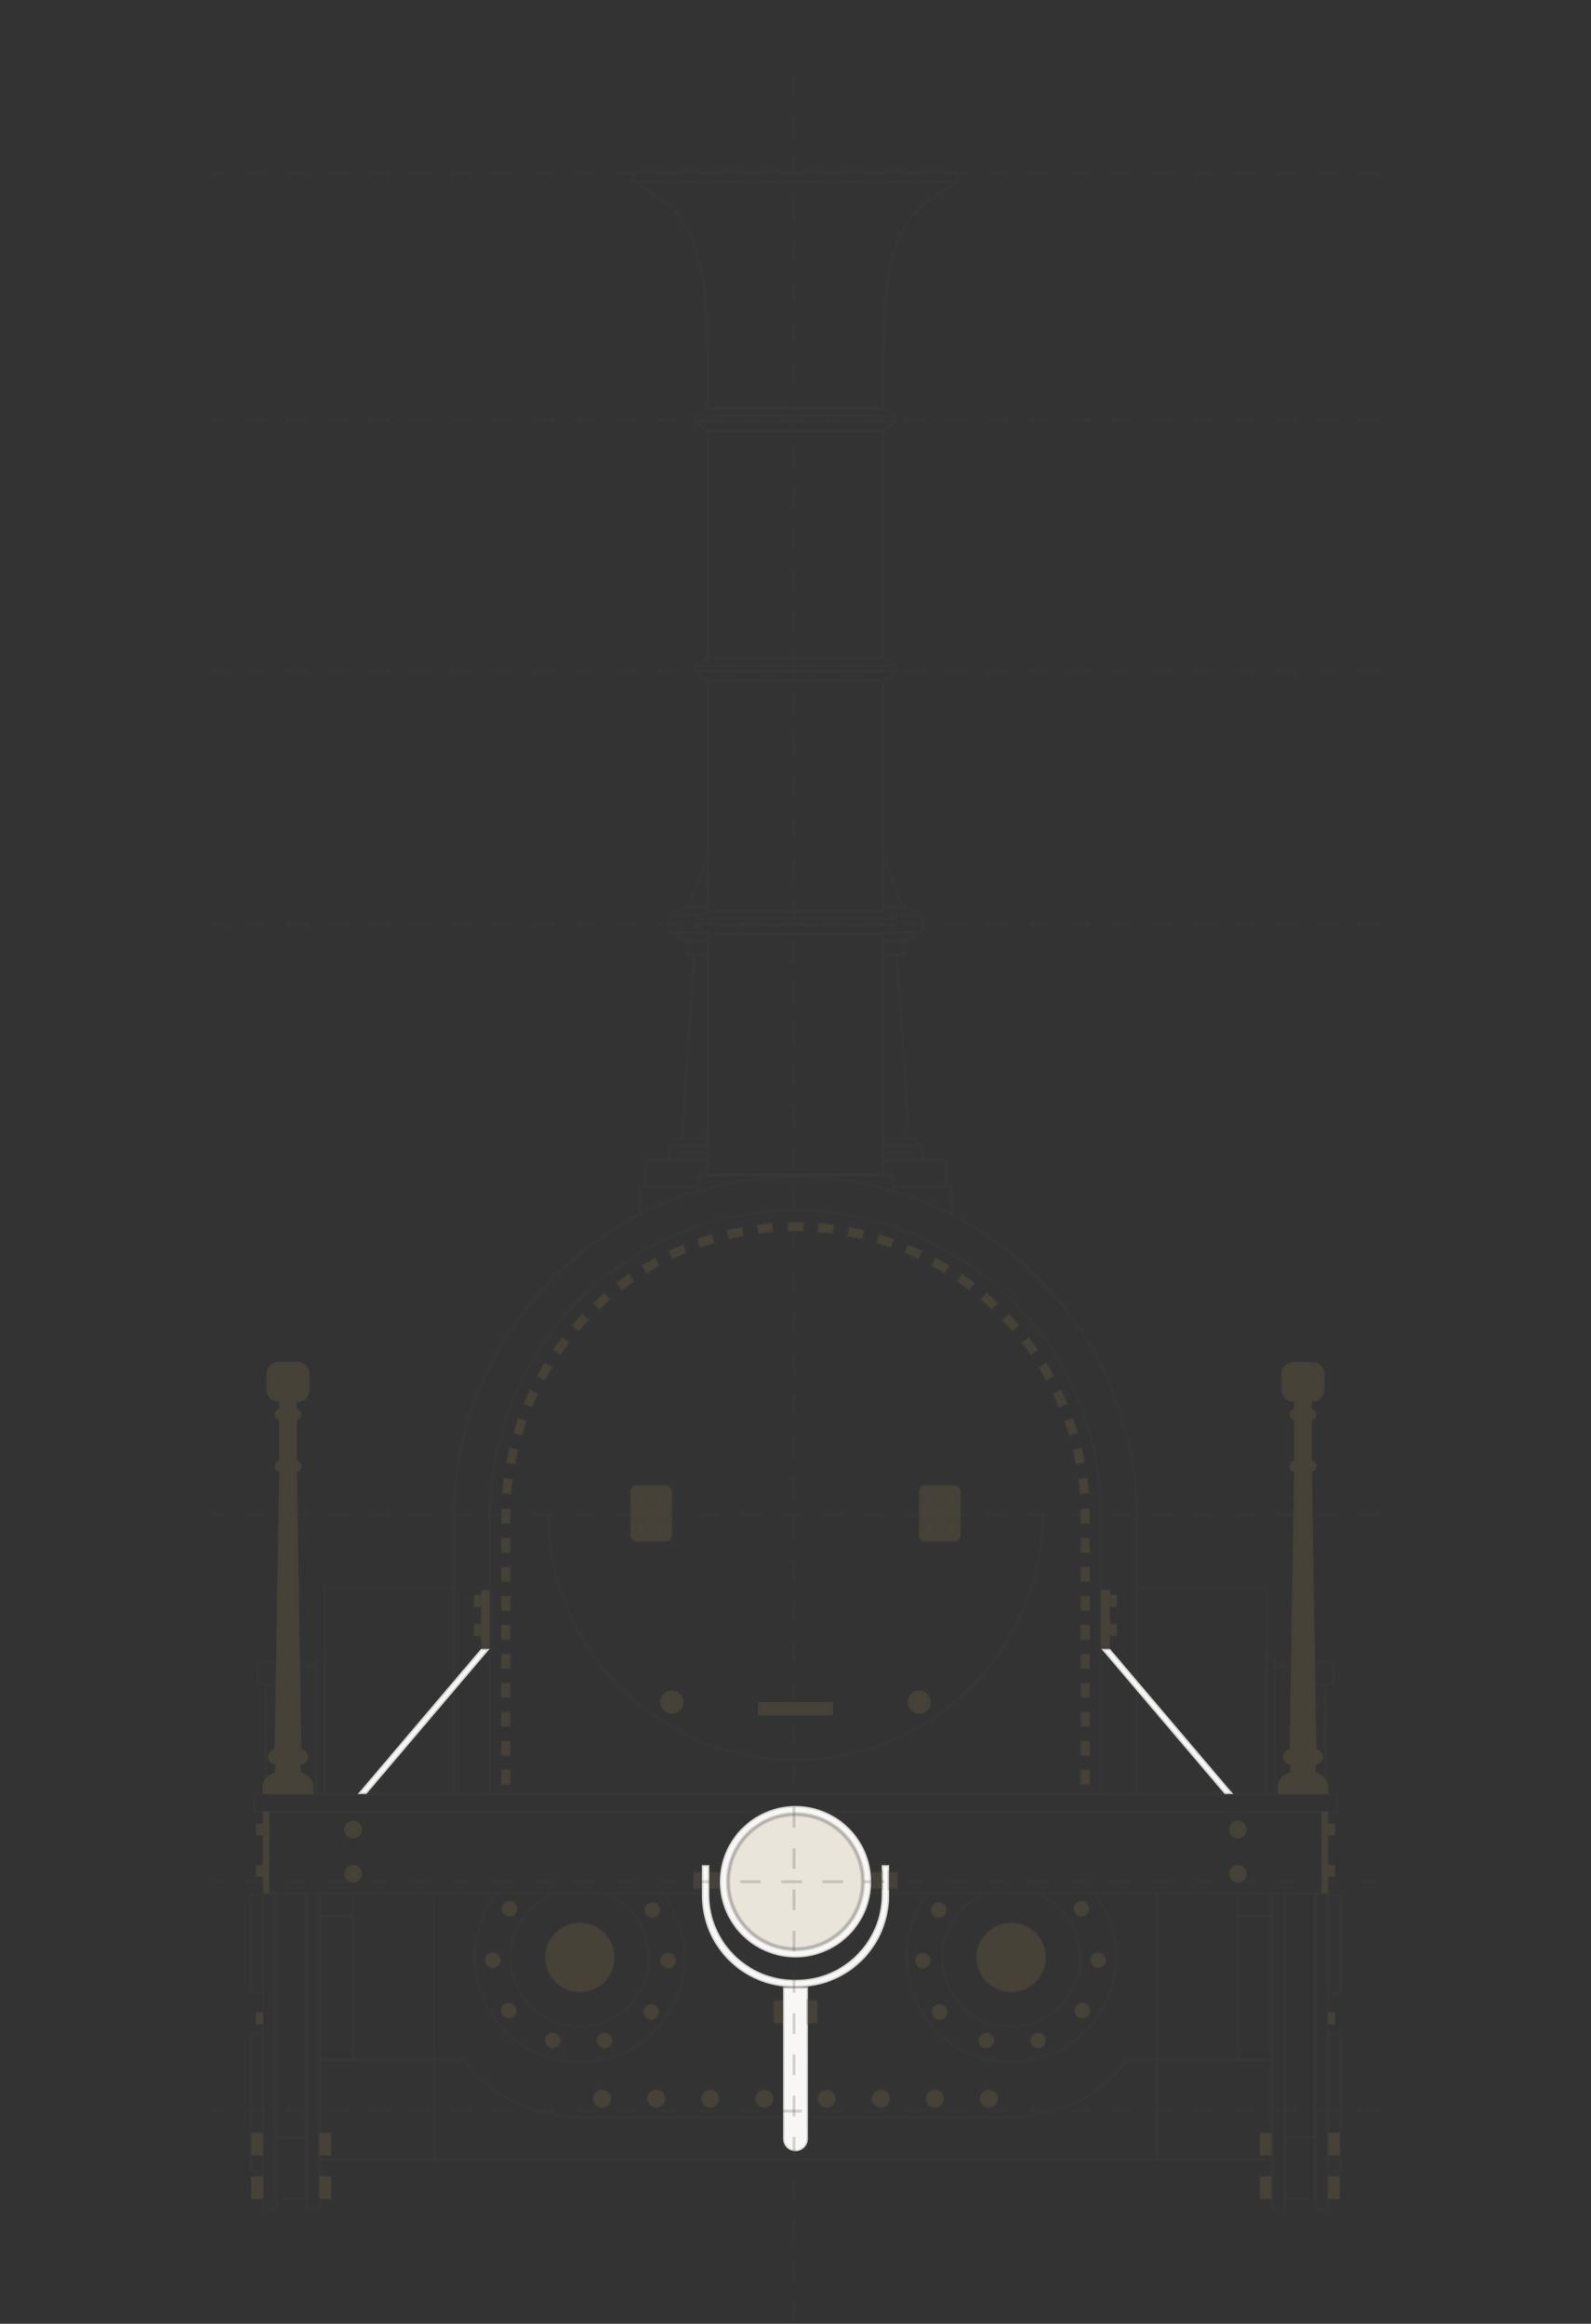 <svg width="541" height="790" viewBox="0 0 541 790" fill="none" xmlns="http://www.w3.org/2000/svg">
<rect x="0" y="0" width="541" height="790" fill="#333333" stroke="none"/>
<path d="M270.499 399.592H237.849L236.919 405.039" stroke="#404040" stroke-opacity="0.2" stroke-width="1.002"/>
<rect x="240.723" y="317.455" width="59.555" height="82.137" stroke="#404040" stroke-opacity="0.2" stroke-width="1.002"/>
<rect x="240.723" y="231.432" width="59.555" height="78.248" stroke="#404040" stroke-opacity="0.2" stroke-width="1.002"/>
<rect x="240.723" y="146.676" width="59.555" height="76.981" stroke="#404040" stroke-opacity="0.2" stroke-width="1.002"/>
<path d="M270.499 317.455H240.825L236.082 314.295M270.499 309.68H240.825L236.082 312.352M236.082 314.295V312.352M236.082 314.295H270.499M236.082 312.352H270.499M270.501 317.455H300.175L304.918 314.295M270.501 309.68H300.175L304.918 312.352M304.918 314.295V312.352M304.918 314.295H270.501M304.918 312.352H270.501" stroke="#404040" stroke-opacity="0.2" stroke-width="1.002"/>
<path d="M237.053 403.438H217.503V412.686" stroke="#404040" stroke-opacity="0.2" stroke-width="1.002"/>
<path d="M219.391 403.438V394.355H240.723" stroke="#404040" stroke-opacity="0.2" stroke-width="1.002"/>
<path d="M227.523 394.355V389.365M227.517 389.365L240.724 389.365V387.257H229.758L227.517 389.365Z" stroke="#404040" stroke-opacity="0.2" stroke-width="1.002" stroke-linejoin="round"/>
<path d="M240.723 324.566H233.855V319.834" stroke="#404040" stroke-opacity="0.2" stroke-width="1.002"/>
<path d="M233.855 308.449L240.723 291.078" stroke="#404040" stroke-opacity="0.2" stroke-width="1.002"/>
<path d="M240.723 308.449H233.163L227.405 311.295M240.723 319.834H233.163L227.405 316.988M227.405 311.295V316.988M227.405 311.295H237.868M227.405 316.988H239.928" stroke="#404040" stroke-opacity="0.2" stroke-width="1.002"/>
<path d="M235.968 324.566L231.929 387.258" stroke="#404040" stroke-opacity="0.2" stroke-width="1.002"/>
<rect width="368.309" height="5.992" transform="matrix(1 0 0 -1 86.346 615.904)" stroke="#404040" stroke-opacity="0.2" stroke-width="1.002"/>
<rect x="91.518" y="615.904" width="357.965" height="27.693" stroke="#404040" stroke-opacity="0.2" stroke-width="1.002"/>
<rect x="110.38" y="539.611" width="43.956" height="70.301" stroke="#404040" stroke-opacity="0.2" stroke-width="1.002"/>
<rect x="93.903" y="643.598" width="10.155" height="83.055" stroke="#404040" stroke-opacity="0.2" stroke-width="1.002"/>
<rect x="104.059" y="643.598" width="4.506" height="107.176" stroke="#404040" stroke-opacity="0.2" stroke-width="1.002"/>
<rect x="89.397" y="643.598" width="4.506" height="107.176" stroke="#404040" stroke-opacity="0.2" stroke-width="1.002"/>
<rect width="2.12" height="27.693" transform="matrix(1 0 0 -1 89.397 643.598)" fill="#937E4E" fill-opacity="0.2" stroke="#404040" stroke-opacity="0.2" stroke-width="1.002"/>
<rect width="4.019" height="32.975" transform="matrix(1 0 0 -1 85.379 677.342)" stroke="#404040" stroke-opacity="0.2" stroke-width="1.002"/>
<rect width="2.396" height="4.037" transform="matrix(1 0 0 -1 87.002 638.035)" fill="#937E4E" fill-opacity="0.2"/>
<rect x="0.501" y="-0.501" width="1.394" height="3.035" transform="matrix(1 0 0 -1 87.002 637.034)" stroke="#404040" stroke-opacity="0.2" stroke-width="1.002"/>
<rect width="2.396" height="4.037" transform="matrix(1 0 0 -1 87.002 688.189)" fill="#937E4E" fill-opacity="0.2"/>
<rect x="0.501" y="-0.501" width="1.394" height="3.035" transform="matrix(1 0 0 -1 87.002 687.188)" stroke="#404040" stroke-opacity="0.2" stroke-width="1.002"/>
<rect width="4.019" height="7.723" transform="matrix(1 1.74846e-07 1.74846e-07 -1 85.379 747.582)" fill="#937E4E" fill-opacity="0.2" stroke="#404040" stroke-opacity="0.2" stroke-width="1.002"/>
<rect width="4.019" height="7.723" transform="matrix(1 1.74846e-07 1.74846e-07 -1 85.379 732.771)" fill="#937E4E" fill-opacity="0.2" stroke="#404040" stroke-opacity="0.2" stroke-width="1.002"/>
<rect width="4.019" height="7.723" transform="matrix(-1 8.74228e-08 8.74228e-08 1 112.583 739.859)" fill="#937E4E" fill-opacity="0.2" stroke="#404040" stroke-opacity="0.2" stroke-width="1.002"/>
<rect width="4.019" height="7.723" transform="matrix(-1 8.74228e-08 8.74228e-08 1 112.583 725.049)" fill="#937E4E" fill-opacity="0.2" stroke="#404040" stroke-opacity="0.2" stroke-width="1.002"/>
<rect width="2.396" height="4.037" transform="matrix(1 0 0 -1 87.002 623.979)" fill="#937E4E" fill-opacity="0.2"/>
<rect x="0.501" y="-0.501" width="1.394" height="3.035" transform="matrix(1 0 0 -1 87.002 622.977)" stroke="#404040" stroke-opacity="0.2" stroke-width="1.002"/>
<rect width="2.396" height="4.037" transform="matrix(1 0 0 -1 161.227 546.258)" fill="#937E4E" fill-opacity="0.2" stroke="#404040" stroke-opacity="0.2" stroke-width="1.002"/>
<rect width="2.396" height="4.037" transform="matrix(1 0 0 -1 161.227 556.15)" fill="#937E4E" fill-opacity="0.2" stroke="#404040" stroke-opacity="0.2" stroke-width="1.002"/>
<rect width="2.979" height="20.01" transform="matrix(1 0 0 -1 163.622 560.576)" fill="#937E4E" fill-opacity="0.2" stroke="#404040" stroke-opacity="0.2" stroke-width="1.002"/>
<rect x="85.379" y="691.393" width="4.019" height="46.432" stroke="#404040" stroke-opacity="0.2" stroke-width="1.002"/>
<rect x="108.564" y="700.164" width="39.182" height="34.051" stroke="#404040" stroke-opacity="0.2" stroke-width="1.002"/>
<rect width="11.508" height="48.84" transform="matrix(1 0 0 -1 108.564 700.164)" stroke="#404040" stroke-opacity="0.2" stroke-width="1.002"/>
<rect width="11.508" height="7.727" transform="matrix(1 0 0 -1 108.564 651.324)" stroke="#404040" stroke-opacity="0.2" stroke-width="1.002"/>
<rect width="10.155" height="20.93" transform="matrix(1 0 0 -1 93.903 747.582)" stroke="#404040" stroke-opacity="0.2" stroke-width="1.002"/>
<rect x="263.062" y="680.166" width="3.211" height="7.662" fill="#937E4E" fill-opacity="0.2" stroke="#404040" stroke-opacity="0.2" stroke-width="1.002"/>
<rect width="2.838" height="45.914" transform="matrix(-1 0 0 1 110.38 564.008)" stroke="#404040" stroke-opacity="0.2" stroke-width="1.002"/>
<path d="M93.67 564.838L87.497 564.838V572.477H93.67" stroke="#404040" stroke-opacity="0.2" stroke-width="1.002"/>
<path d="M90.387 572.52V604.559" stroke="#404040" stroke-opacity="0.2" stroke-width="1.002"/>
<mask id="path-43-inside-1_2767_485" fill="white">
<path fill-rule="evenodd" clip-rule="evenodd" d="M92.285 603.054C90.481 603.857 89.319 605.647 89.319 607.621V609.922H97.933H97.941H106.555V607.621C106.555 605.647 105.393 603.857 103.589 603.054L102.244 602.455V600.166L103.527 599.432C104.293 598.995 104.765 598.181 104.765 597.3C104.765 596.504 104.379 595.757 103.729 595.296L102.475 594.408L100.958 500.499L101.385 500.282C102.83 499.546 102.844 497.486 101.408 496.73L100.958 496.493V482.914L101.441 482.633C102.757 481.866 102.767 479.967 101.458 479.187L100.958 478.889V476.523L101.252 476.522C103.457 476.516 105.241 474.727 105.241 472.522V467.053C105.241 464.844 103.45 463.053 101.241 463.053H97.941H97.933H94.633C92.424 463.053 90.633 464.844 90.633 467.053V472.522C90.633 474.727 92.417 476.516 94.622 476.522L94.916 476.523V478.889L94.416 479.187C93.107 479.967 93.117 481.866 94.433 482.633L94.916 482.914V496.493L94.466 496.73C93.031 497.486 93.044 499.546 94.49 500.282L94.916 500.499L93.399 594.408L92.145 595.296C91.495 595.757 91.109 596.504 91.109 597.3C91.109 598.181 91.582 598.995 92.347 599.432L93.63 600.166V602.455L92.285 603.054Z"/>
</mask>
<path fill-rule="evenodd" clip-rule="evenodd" d="M92.285 603.054C90.481 603.857 89.319 605.647 89.319 607.621V609.922H97.933H97.941H106.555V607.621C106.555 605.647 105.393 603.857 103.589 603.054L102.244 602.455V600.166L103.527 599.432C104.293 598.995 104.765 598.181 104.765 597.3C104.765 596.504 104.379 595.757 103.729 595.296L102.475 594.408L100.958 500.499L101.385 500.282C102.83 499.546 102.844 497.486 101.408 496.73L100.958 496.493V482.914L101.441 482.633C102.757 481.866 102.767 479.967 101.458 479.187L100.958 478.889V476.523L101.252 476.522C103.457 476.516 105.241 474.727 105.241 472.522V467.053C105.241 464.844 103.45 463.053 101.241 463.053H97.941H97.933H94.633C92.424 463.053 90.633 464.844 90.633 467.053V472.522C90.633 474.727 92.417 476.516 94.622 476.522L94.916 476.523V478.889L94.416 479.187C93.107 479.967 93.117 481.866 94.433 482.633L94.916 482.914V496.493L94.466 496.73C93.031 497.486 93.044 499.546 94.49 500.282L94.916 500.499L93.399 594.408L92.145 595.296C91.495 595.757 91.109 596.504 91.109 597.3C91.109 598.181 91.582 598.995 92.347 599.432L93.63 600.166V602.455L92.285 603.054Z" fill="#937E4E" fill-opacity="0.2"/>
<path d="M92.285 603.054L91.877 602.139H91.877L92.285 603.054ZM89.319 609.922H88.318V610.924H89.319V609.922ZM106.555 609.922V610.924H107.556V609.922H106.555ZM103.589 603.054L103.997 602.139H103.997L103.589 603.054ZM102.244 602.455H101.242V603.105L101.836 603.37L102.244 602.455ZM102.244 600.166L101.747 599.296L101.242 599.585V600.166H102.244ZM103.527 599.432L104.024 600.302H104.024L103.527 599.432ZM103.729 595.296L104.308 594.479H104.308L103.729 595.296ZM102.475 594.408L101.474 594.424L101.482 594.932L101.896 595.225L102.475 594.408ZM100.958 500.499L100.504 499.607L99.947 499.89L99.957 500.515L100.958 500.499ZM101.385 500.282L100.93 499.39H100.93L101.385 500.282ZM101.408 496.73L100.942 497.617H100.942L101.408 496.73ZM100.958 496.493H99.957V497.098L100.492 497.38L100.958 496.493ZM100.958 482.914L100.454 482.049L99.957 482.338V482.914H100.958ZM101.441 482.633L100.937 481.767H100.937L101.441 482.633ZM101.458 479.187L101.971 478.327L101.971 478.327L101.458 479.187ZM100.958 478.889H99.957V479.458L100.445 479.749L100.958 478.889ZM100.958 476.523L100.956 475.522L99.957 475.524V476.523H100.958ZM101.252 476.522L101.255 477.524H101.255L101.252 476.522ZM94.622 476.522L94.619 477.524H94.619L94.622 476.522ZM94.916 476.523H95.917V475.524L94.918 475.522L94.916 476.523ZM94.916 478.889L95.429 479.749L95.917 479.458V478.889H94.916ZM94.416 479.187L93.903 478.327L93.903 478.327L94.416 479.187ZM94.433 482.633L94.937 481.767L94.937 481.767L94.433 482.633ZM94.916 482.914H95.917V482.338L95.42 482.049L94.916 482.914ZM94.916 496.493L95.382 497.38L95.917 497.098V496.493H94.916ZM94.466 496.73L94.932 497.617H94.932L94.466 496.73ZM94.49 500.282L94.944 499.39H94.944L94.49 500.282ZM94.916 500.499L95.917 500.515L95.927 499.89L95.37 499.607L94.916 500.499ZM93.399 594.408L93.978 595.225L94.392 594.932L94.4 594.424L93.399 594.408ZM92.145 595.296L91.566 594.479H91.566L92.145 595.296ZM92.347 599.432L91.85 600.302H91.85L92.347 599.432ZM93.63 600.166H94.632V599.585L94.127 599.296L93.63 600.166ZM93.63 602.455L94.038 603.37L94.632 603.105V602.455H93.63ZM90.321 607.621C90.321 606.042 91.25 604.611 92.692 603.969L91.877 602.139C89.712 603.103 88.318 605.251 88.318 607.621H90.321ZM90.321 609.922V607.621H88.318V609.922H90.321ZM97.933 608.92H89.319V610.924H97.933V608.92ZM97.933 610.924H97.941V608.92H97.933V610.924ZM97.941 610.924H106.555V608.92H97.941V610.924ZM107.556 609.922V607.621H105.553V609.922H107.556ZM107.556 607.621C107.556 605.251 106.162 603.103 103.997 602.139L103.182 603.969C104.624 604.611 105.553 606.042 105.553 607.621H107.556ZM103.997 602.139L102.651 601.54L101.836 603.37L103.182 603.969L103.997 602.139ZM103.245 602.455V600.166H101.242V602.455H103.245ZM102.741 601.036L104.024 600.302L103.03 598.563L101.747 599.296L102.741 601.036ZM104.024 600.302C105.102 599.686 105.766 598.541 105.766 597.3H103.763C103.763 597.822 103.483 598.304 103.03 598.563L104.024 600.302ZM105.766 597.3C105.766 596.179 105.223 595.127 104.308 594.479L103.15 596.114C103.534 596.386 103.763 596.829 103.763 597.3H105.766ZM104.308 594.479L103.055 593.591L101.896 595.225L103.15 596.114L104.308 594.479ZM103.477 594.392L101.96 500.483L99.957 500.515L101.474 594.424L103.477 594.392ZM101.413 501.392L101.839 501.175L100.93 499.39L100.504 499.607L101.413 501.392ZM101.839 501.175C104.008 500.07 104.029 496.978 101.875 495.844L100.942 497.617C101.658 497.994 101.651 499.022 100.93 499.39L101.839 501.175ZM101.875 495.844L101.425 495.607L100.492 497.38L100.942 497.617L101.875 495.844ZM101.96 496.493V482.914H99.957V496.493H101.96ZM101.463 483.779L101.945 483.498L100.937 481.767L100.454 482.049L101.463 483.779ZM101.945 483.498C103.921 482.347 103.935 479.498 101.971 478.327L100.945 480.047C101.598 480.437 101.594 481.384 100.937 481.767L101.945 483.498ZM101.971 478.327L101.471 478.029L100.445 479.749L100.945 480.047L101.971 478.327ZM101.96 478.889V476.523H99.957V478.889H101.96ZM100.961 477.525L101.255 477.524L101.249 475.521L100.956 475.522L100.961 477.525ZM101.255 477.524C104.012 477.517 106.243 475.279 106.243 472.522H104.239C104.239 474.175 102.902 475.516 101.249 475.521L101.255 477.524ZM106.243 472.522V467.053H104.239V472.522H106.243ZM106.243 467.053C106.243 464.29 104.003 462.051 101.241 462.051V464.054C102.897 464.054 104.239 465.397 104.239 467.053H106.243ZM101.241 462.051H97.941V464.054H101.241V462.051ZM97.941 462.051H97.933V464.054H97.941V462.051ZM94.633 464.054H97.933V462.051H94.633V464.054ZM91.635 467.053C91.635 465.397 92.977 464.054 94.633 464.054V462.051C91.871 462.051 89.631 464.29 89.631 467.053H91.635ZM91.635 472.522V467.053H89.631V472.522H91.635ZM94.625 475.521C92.972 475.516 91.635 474.175 91.635 472.522H89.631C89.631 475.279 91.862 477.517 94.619 477.524L94.625 475.521ZM94.918 475.522L94.625 475.521L94.619 477.524L94.913 477.525L94.918 475.522ZM95.917 478.889V476.523H93.914V478.889H95.917ZM94.929 480.047L95.429 479.749L94.403 478.029L93.903 478.327L94.929 480.047ZM94.937 481.767C94.28 481.384 94.276 480.437 94.929 480.047L93.903 478.327C91.939 479.498 91.953 482.347 93.929 483.498L94.937 481.767ZM95.42 482.049L94.937 481.767L93.929 483.498L94.411 483.779L95.42 482.049ZM95.917 496.493V482.914H93.914V496.493H95.917ZM94.932 497.617L95.382 497.38L94.449 495.607L93.999 495.844L94.932 497.617ZM94.944 499.39C94.223 499.022 94.216 497.994 94.932 497.617L93.999 495.844C91.845 496.978 91.866 500.07 94.035 501.175L94.944 499.39ZM95.37 499.607L94.944 499.39L94.035 501.175L94.461 501.392L95.37 499.607ZM94.4 594.424L95.917 500.515L93.914 500.483L92.397 594.392L94.4 594.424ZM92.724 596.114L93.978 595.225L92.819 593.591L91.566 594.479L92.724 596.114ZM92.111 597.3C92.111 596.829 92.34 596.386 92.724 596.114L91.566 594.479C90.651 595.127 90.108 596.179 90.108 597.3H92.111ZM92.844 598.563C92.391 598.304 92.111 597.822 92.111 597.3H90.108C90.108 598.541 90.772 599.686 91.85 600.302L92.844 598.563ZM94.127 599.296L92.844 598.563L91.85 600.302L93.133 601.036L94.127 599.296ZM94.632 602.455V600.166H92.629V602.455H94.632ZM92.692 603.969L94.038 603.37L93.223 601.54L91.877 602.139L92.692 603.969Z" fill="#404040" fill-opacity="0.2" mask="url(#path-43-inside-1_2767_485)"/>
<rect x="235.867" y="636.42" width="2.798" height="5.6" fill="#937E4E" fill-opacity="0.2" stroke="#404040" stroke-opacity="0.2" stroke-width="1.002"/>
<rect x="241.202" y="636.42" width="3.522" height="5.6" fill="#937E4E" fill-opacity="0.2" stroke="#404040" stroke-opacity="0.2" stroke-width="1.002"/>
<mask id="mask0_2767_485" style="mask-type:alpha" maskUnits="userSpaceOnUse" x="159" y="643" width="79" height="61">
<rect width="78.945" height="60.316" transform="matrix(1 0 0 -1 159.002 703.914)" fill="#D9D9D9"/>
</mask>
<g mask="url(#mask0_2767_485)">
<circle cx="197.164" cy="665.463" r="35.648" stroke="#404040" stroke-opacity="0.2" stroke-width="1.002"/>
<circle cx="197.164" cy="665.464" r="23.519" stroke="#404040" stroke-opacity="0.2" stroke-width="1.002"/>
<circle cx="197.164" cy="665.464" r="11.759" fill="#937E4E" fill-opacity="0.2" stroke="#404040" stroke-opacity="0.2" stroke-width="1.002"/>
<circle cx="173.286" cy="648.899" r="2.599" fill="#937E4E" fill-opacity="0.2" stroke="#404040" stroke-opacity="0.2" stroke-width="1.002"/>
<circle cx="221.491" cy="683.997" r="2.599" fill="#937E4E" fill-opacity="0.2" stroke="#404040" stroke-opacity="0.2" stroke-width="1.002"/>
<circle cx="167.574" cy="666.38" r="2.599" transform="rotate(-35.928 167.574 666.38)" fill="#937E4E" fill-opacity="0.2" stroke="#404040" stroke-opacity="0.2" stroke-width="1.002"/>
<circle cx="227.203" cy="666.517" r="2.599" transform="rotate(-35.928 227.203 666.517)" fill="#937E4E" fill-opacity="0.2" stroke="#404040" stroke-opacity="0.2" stroke-width="1.002"/>
<circle cx="172.962" cy="683.544" r="2.599" transform="rotate(-71.046 172.962 683.544)" fill="#937E4E" fill-opacity="0.2" stroke="#404040" stroke-opacity="0.2" stroke-width="1.002"/>
<circle cx="221.815" cy="649.353" r="2.599" transform="rotate(-71.046 221.815 649.353)" fill="#937E4E" fill-opacity="0.2" stroke="#404040" stroke-opacity="0.2" stroke-width="1.002"/>
<circle cx="187.965" cy="693.685" r="2.599" transform="rotate(-71.046 187.965 693.685)" fill="#937E4E" fill-opacity="0.2" stroke="#404040" stroke-opacity="0.2" stroke-width="1.002"/>
<circle cx="205.621" cy="693.685" r="2.599" transform="rotate(-71.046 205.621 693.685)" fill="#937E4E" fill-opacity="0.2" stroke="#404040" stroke-opacity="0.2" stroke-width="1.002"/>
</g>
<circle cx="120.072" cy="621.958" r="3.026" fill="#937E4E" fill-opacity="0.2"/>
<circle cx="120.072" cy="621.958" r="2.526" stroke="#404040" stroke-opacity="0.2" stroke-width="1.002"/>
<circle cx="120.072" cy="637.024" r="3.026" fill="#937E4E" fill-opacity="0.2"/>
<circle cx="120.072" cy="637.024" r="2.526" stroke="#404040" stroke-opacity="0.2" stroke-width="1.002"/>
<circle cx="204.709" cy="713.481" r="3.026" fill="#937E4E" fill-opacity="0.2" stroke="#404040" stroke-opacity="0.2" stroke-width="1.002"/>
<circle cx="223.106" cy="713.481" r="3.026" fill="#937E4E" fill-opacity="0.2" stroke="#404040" stroke-opacity="0.2" stroke-width="1.002"/>
<circle cx="241.504" cy="713.481" r="3.026" fill="#937E4E" fill-opacity="0.2" stroke="#404040" stroke-opacity="0.2" stroke-width="1.002"/>
<circle cx="259.901" cy="713.481" r="3.026" fill="#937E4E" fill-opacity="0.2" stroke="#404040" stroke-opacity="0.2" stroke-width="1.002"/>
<rect x="214.404" y="504.982" width="14.051" height="19.004" rx="2" fill="#937E4E" fill-opacity="0.2" stroke="#404040" stroke-opacity="0.2" stroke-width="1.002"/>
<circle cx="217.741" cy="508.754" r="1.967" stroke="#404040" stroke-opacity="0.2" stroke-width="1.002"/>
<circle cx="217.741" cy="519.975" r="1.967" stroke="#404040" stroke-opacity="0.2" stroke-width="1.002"/>
<circle cx="225.077" cy="508.754" r="1.967" stroke="#404040" stroke-opacity="0.2" stroke-width="1.002"/>
<circle cx="225.077" cy="519.975" r="1.967" stroke="#404040" stroke-opacity="0.2" stroke-width="1.002"/>
<rect x="214.404" y="511.752" width="14.051" height="4.934" rx="1" stroke="#404040" stroke-opacity="0.2" stroke-width="1.002"/>
<circle cx="228.455" cy="578.651" r="3.95" fill="#937E4E" fill-opacity="0.2"/>
<circle cx="228.455" cy="578.651" r="3.449" stroke="#404040" stroke-opacity="0.2" stroke-width="1.002"/>
<rect x="257.753" y="578.65" width="25.494" height="4.48" fill="#937E4E" fill-opacity="0.2"/>
<rect x="258.254" y="579.151" width="24.492" height="3.479" stroke="#404040" stroke-opacity="0.2" stroke-width="1.002"/>
<path d="M102.198 566.475H107.47" stroke="#404040" stroke-opacity="0.2" stroke-width="1.002"/>
<path d="M166.587 609.912H166.086V610.413H166.587V609.912ZM374.413 609.912V610.413H374.914V609.912H374.413ZM167.088 515.443C167.088 458.33 213.387 412.03 270.501 412.03V411.028C212.834 411.028 166.086 457.777 166.086 515.443H167.088ZM167.088 609.912V515.443H166.086V609.912H167.088ZM270.501 609.411H166.587V610.413H270.501V609.411ZM270.501 610.413H374.413V609.411H270.501V610.413ZM374.914 609.912V515.441H373.912V609.912H374.914ZM374.914 515.441C374.914 457.776 328.167 411.028 270.501 411.028V412.03C327.613 412.03 373.912 458.329 373.912 515.441H374.914Z" fill="#404040" fill-opacity="0.2"/>
<path fill-rule="evenodd" clip-rule="evenodd" d="M267.952 418.58C268.798 418.558 269.647 418.547 270.499 418.547C271.351 418.547 272.2 418.558 273.046 418.58L273.124 415.581C272.251 415.558 271.377 415.547 270.499 415.547C269.622 415.547 268.747 415.558 267.875 415.581L267.952 418.58ZM257.829 419.367C259.499 419.149 261.183 418.973 262.88 418.842L262.647 415.851C260.899 415.987 259.163 416.167 257.441 416.392L257.829 419.367ZM247.845 421.206C249.485 420.814 251.141 420.463 252.812 420.155L252.269 417.205C250.546 417.522 248.838 417.884 247.147 418.289L247.845 421.206ZM238.111 424.086C239.702 423.522 241.312 422.999 242.94 422.518L242.089 419.641C240.41 420.137 238.75 420.677 237.109 421.258L238.111 424.086ZM228.733 427.974C230.258 427.246 231.804 426.556 233.371 425.906L232.222 423.135C230.606 423.805 229.012 424.516 227.44 425.267L228.733 427.974ZM219.814 432.827C221.255 431.942 222.721 431.093 224.211 430.283L222.777 427.648C221.241 428.483 219.73 429.358 218.244 430.27L219.814 432.827ZM211.451 438.585C212.792 437.554 214.162 436.558 215.557 435.597L213.856 433.126C212.417 434.117 211.006 435.144 209.623 436.207L211.451 438.585ZM203.732 445.184C204.96 444.018 206.218 442.885 207.506 441.784L205.556 439.504C204.229 440.638 202.932 441.807 201.667 443.008L203.732 445.184ZM196.741 452.549C197.842 451.261 198.975 450.003 200.141 448.775L197.965 446.71C196.764 447.975 195.595 449.272 194.461 450.599L196.741 452.549ZM190.554 460.6C191.515 459.205 192.511 457.835 193.542 456.494L191.164 454.666C190.101 456.049 189.074 457.46 188.083 458.899L190.554 460.6ZM185.24 469.254C186.05 467.764 186.899 466.298 187.784 464.857L185.227 463.287C184.315 464.773 183.44 466.284 182.605 467.82L185.24 469.254ZM180.863 478.414C181.513 476.847 182.203 475.301 182.931 473.776L180.224 472.483C179.473 474.055 178.762 475.649 178.092 477.265L180.863 478.414ZM177.475 487.983C177.956 486.355 178.479 484.745 179.043 483.154L176.215 482.152C175.634 483.793 175.094 485.453 174.598 487.132L177.475 487.983ZM175.112 497.855C175.42 496.184 175.771 494.528 176.163 492.888L173.246 492.19C172.841 493.881 172.479 495.589 172.162 497.312L175.112 497.855ZM173.799 507.923C173.93 506.226 174.106 504.542 174.324 502.872L171.349 502.484C171.124 504.206 170.944 505.942 170.808 507.69L173.799 507.923ZM173.504 515.542C173.504 514.69 173.515 513.841 173.537 512.995L170.538 512.918C170.515 513.79 170.504 514.665 170.504 515.542V518.004H173.504V515.542ZM173.504 527.853V522.928H170.504V527.853H173.504ZM173.504 537.702V532.777H170.504V537.702H173.504ZM173.504 547.55V542.626H170.504V547.55H173.504ZM173.504 557.399V552.475H170.504V557.399H173.504ZM173.504 567.248V562.323H170.504V567.248H173.504ZM173.504 577.096V572.172H170.504V577.096H173.504ZM173.504 586.945V582.021H170.504V586.945H173.504ZM173.504 596.794V591.869H170.504V596.794H173.504ZM170.504 601.718H173.504L173.504 606.642H170.504V601.718ZM283.17 419.367C281.499 419.149 279.815 418.973 278.119 418.842L278.351 415.851C280.099 415.987 281.835 416.167 283.558 416.392L283.17 419.367ZM293.154 421.206C291.514 420.814 289.857 420.463 288.186 420.155L288.73 417.205C290.453 417.522 292.161 417.884 293.852 418.289L293.154 421.206ZM302.888 424.086C301.297 423.522 299.687 422.999 298.059 422.518L298.91 419.641C300.589 420.137 302.249 420.677 303.89 421.258L302.888 424.086ZM312.265 427.974C310.741 427.246 309.195 426.556 307.628 425.906L308.777 423.135C310.393 423.805 311.987 424.516 313.559 425.267L312.265 427.974ZM321.185 432.827C319.744 431.942 318.278 431.093 316.788 430.283L318.222 427.648C319.758 428.483 321.269 429.358 322.755 430.27L321.185 432.827ZM329.548 438.585C328.207 437.554 326.838 436.558 325.442 435.597L327.143 433.126C328.582 434.117 329.994 435.144 331.376 436.207L329.548 438.585ZM337.267 445.184C336.039 444.018 334.781 442.885 333.494 441.784L335.443 439.504C336.77 440.638 338.067 441.807 339.333 443.008L337.267 445.184ZM344.258 452.549C343.158 451.261 342.024 450.003 340.859 448.775L343.034 446.71C344.236 447.975 345.404 449.272 346.539 450.599L344.258 452.549ZM350.446 460.6C349.485 459.205 348.488 457.835 347.457 456.494L349.836 454.666C350.899 456.049 351.926 457.46 352.917 458.899L350.446 460.6ZM355.76 469.254C354.949 467.764 354.101 466.298 353.216 464.857L355.773 463.287C356.685 464.773 357.559 466.284 358.395 467.82L355.76 469.254ZM360.136 478.414C359.487 476.847 358.797 475.301 358.069 473.776L360.775 472.483C361.526 474.055 362.238 475.649 362.908 477.265L360.136 478.414ZM363.525 487.983C363.044 486.355 362.521 484.745 361.957 483.154L364.785 482.152C365.366 483.793 365.906 485.453 366.402 487.132L363.525 487.983ZM365.888 497.855C365.58 496.184 365.229 494.528 364.837 492.888L367.754 492.19C368.159 493.881 368.52 495.589 368.838 497.312L365.888 497.855ZM367.201 507.923C367.069 506.226 366.894 504.542 366.676 502.872L369.651 502.484C369.876 504.206 370.056 505.942 370.192 507.69L367.201 507.923ZM367.496 515.542C367.496 514.69 367.485 513.841 367.463 512.995L370.462 512.918C370.485 513.79 370.496 514.665 370.496 515.542V518.004H367.496V515.542ZM367.496 527.853V522.928H370.496V527.853H367.496ZM367.496 537.702V532.777H370.496V537.702H367.496ZM367.496 547.55V542.626H370.496V547.55H367.496ZM367.496 557.399V552.475H370.496V557.399H367.496ZM367.496 567.248V562.323H370.496V567.248H367.496ZM367.496 577.096V572.172H370.496V577.096H367.496ZM367.496 586.945V582.021H370.496V586.945H367.496ZM367.496 596.794V591.869H370.496V596.794H367.496ZM370.496 601.718H367.496V606.642H370.496V601.718Z" fill="#937E4E" fill-opacity="0.2"/>
<path d="M267.952 418.58L267.451 418.593L267.464 419.093L267.965 419.08L267.952 418.58ZM273.046 418.58L273.033 419.08L273.534 419.093L273.547 418.593L273.046 418.58ZM273.124 415.581L273.624 415.594L273.637 415.093L273.136 415.08L273.124 415.581ZM267.875 415.581L267.862 415.08L267.361 415.093L267.374 415.594L267.875 415.581ZM262.88 418.842L262.918 419.341L263.418 419.302L263.379 418.803L262.88 418.842ZM257.829 419.367L257.332 419.432L257.397 419.928L257.893 419.863L257.829 419.367ZM262.647 415.851L263.147 415.812L263.108 415.313L262.609 415.351L262.647 415.851ZM257.441 416.392L257.376 415.895L256.879 415.96L256.944 416.457L257.441 416.392ZM252.812 420.155L252.903 420.648L253.396 420.557L253.305 420.065L252.812 420.155ZM247.845 421.206L247.358 421.323L247.474 421.81L247.961 421.693L247.845 421.206ZM252.269 417.205L252.761 417.114L252.671 416.622L252.178 416.712L252.269 417.205ZM247.147 418.289L247.03 417.802L246.543 417.918L246.66 418.405L247.147 418.289ZM242.94 422.518L243.082 422.998L243.562 422.856L243.42 422.376L242.94 422.518ZM238.111 424.086L237.639 424.253L237.806 424.725L238.278 424.558L238.111 424.086ZM242.089 419.641L242.569 419.499L242.427 419.018L241.947 419.161L242.089 419.641ZM237.109 421.258L236.942 420.786L236.47 420.953L236.637 421.425L237.109 421.258ZM233.371 425.906L233.563 426.369L234.025 426.177L233.833 425.714L233.371 425.906ZM228.733 427.974L228.281 428.19L228.497 428.642L228.949 428.426L228.733 427.974ZM232.222 423.135L232.684 422.943L232.492 422.481L232.03 422.673L232.222 423.135ZM227.44 425.267L227.224 424.815L226.772 425.031L226.988 425.483L227.44 425.267ZM224.211 430.283L224.45 430.723L224.89 430.484L224.651 430.044L224.211 430.283ZM219.814 432.827L219.388 433.089L219.65 433.515L220.076 433.253L219.814 432.827ZM222.777 427.648L223.217 427.409L222.977 426.969L222.538 427.208L222.777 427.648ZM218.244 430.27L217.982 429.843L217.556 430.105L217.818 430.532L218.244 430.27ZM215.557 435.597L215.841 436.009L216.254 435.725L215.97 435.313L215.557 435.597ZM211.451 438.585L211.054 438.891L211.359 439.288L211.756 438.983L211.451 438.585ZM213.856 433.126L214.268 432.842L213.984 432.429L213.572 432.713L213.856 433.126ZM209.623 436.207L209.318 435.81L208.92 436.115L209.226 436.512L209.623 436.207ZM207.506 441.784L207.831 442.165L208.212 441.839L207.886 441.459L207.506 441.784ZM203.732 445.184L203.369 445.529L203.714 445.892L204.077 445.547L203.732 445.184ZM205.556 439.504L205.937 439.178L205.611 438.798L205.231 439.123L205.556 439.504ZM201.667 443.008L201.322 442.645L200.959 442.99L201.304 443.353L201.667 443.008ZM200.141 448.775L200.504 449.12L200.849 448.757L200.486 448.412L200.141 448.775ZM196.741 452.549L196.416 452.929L196.796 453.255L197.122 452.874L196.741 452.549ZM197.965 446.71L198.31 446.347L197.947 446.002L197.602 446.365L197.965 446.71ZM194.461 450.599L194.08 450.274L193.755 450.654L194.135 450.98L194.461 450.599ZM193.542 456.494L193.94 456.799L194.245 456.402L193.848 456.097L193.542 456.494ZM190.554 460.6L190.27 461.013L190.682 461.297L190.966 460.884L190.554 460.6ZM191.164 454.666L191.469 454.269L191.072 453.963L190.767 454.361L191.164 454.666ZM188.083 458.899L187.67 458.615L187.386 459.027L187.799 459.311L188.083 458.899ZM187.784 464.857L188.21 465.119L188.473 464.693L188.046 464.431L187.784 464.857ZM185.24 469.254L185.001 469.694L185.441 469.933L185.68 469.493L185.24 469.254ZM185.227 463.287L185.489 462.861L185.063 462.599L184.8 463.025L185.227 463.287ZM182.605 467.82L182.165 467.58L181.926 468.02L182.366 468.26L182.605 467.82ZM182.931 473.776L183.383 473.992L183.599 473.54L183.147 473.324L182.931 473.776ZM180.863 478.414L180.672 478.876L181.134 479.068L181.326 478.606L180.863 478.414ZM180.224 472.483L180.44 472.031L179.988 471.815L179.772 472.267L180.224 472.483ZM178.092 477.265L177.63 477.073L177.438 477.535L177.9 477.727L178.092 477.265ZM179.043 483.154L179.515 483.321L179.682 482.849L179.21 482.682L179.043 483.154ZM177.475 487.983L177.333 488.463L177.813 488.605L177.955 488.125L177.475 487.983ZM176.215 482.152L176.382 481.68L175.91 481.513L175.743 481.985L176.215 482.152ZM174.598 487.132L174.118 486.99L173.976 487.47L174.456 487.612L174.598 487.132ZM176.163 492.888L176.65 493.004L176.767 492.517L176.28 492.401L176.163 492.888ZM175.112 497.855L175.022 498.348L175.514 498.439L175.605 497.946L175.112 497.855ZM173.246 492.19L173.362 491.703L172.875 491.586L172.759 492.073L173.246 492.19ZM172.162 497.312L171.669 497.221L171.579 497.714L172.071 497.804L172.162 497.312ZM174.324 502.872L174.82 502.936L174.885 502.44L174.389 502.375L174.324 502.872ZM173.799 507.923L173.76 508.422L174.259 508.461L174.298 507.961L173.799 507.923ZM171.349 502.484L171.414 501.987L170.917 501.922L170.852 502.419L171.349 502.484ZM170.808 507.69L170.308 507.652L170.27 508.151L170.769 508.19L170.808 507.69ZM173.537 512.995L174.037 513.008L174.05 512.507L173.55 512.494L173.537 512.995ZM170.538 512.918L170.551 512.417L170.05 512.404L170.037 512.905L170.538 512.918ZM170.504 518.004H170.003V518.505H170.504V518.004ZM173.504 518.004V518.505H174.005V518.004H173.504ZM173.504 522.928H174.005V522.428H173.504V522.928ZM173.504 527.853V528.354H174.005V527.853H173.504ZM170.504 522.928V522.428H170.003V522.928H170.504ZM170.504 527.853H170.003V528.354H170.504V527.853ZM173.504 532.777H174.005V532.276H173.504V532.777ZM173.504 537.702V538.202H174.005V537.702H173.504ZM170.504 532.777V532.276H170.003V532.777H170.504ZM170.504 537.702H170.003V538.202H170.504V537.702ZM173.504 542.626H174.005V542.125H173.504V542.626ZM173.504 547.55V548.051H174.005V547.55H173.504ZM170.504 542.626V542.125H170.003V542.626H170.504ZM170.504 547.55H170.003V548.051H170.504V547.55ZM173.504 552.475H174.005V551.974H173.504V552.475ZM173.504 557.399V557.9H174.005V557.399H173.504ZM170.504 552.475V551.974H170.003V552.475H170.504ZM170.504 557.399H170.003V557.9H170.504V557.399ZM173.504 562.323H174.005V561.822H173.504V562.323ZM173.504 567.248V567.748H174.005V567.248H173.504ZM170.504 562.323V561.822H170.003V562.323H170.504ZM170.504 567.248H170.003V567.748H170.504V567.248ZM173.504 572.172H174.005V571.671H173.504V572.172ZM173.504 577.096V577.597H174.005V577.096H173.504ZM170.504 572.172V571.671H170.003V572.172H170.504ZM170.504 577.096H170.003V577.597H170.504V577.096ZM173.504 582.021H174.005V581.52H173.504V582.021ZM173.504 586.945V587.446H174.005V586.945H173.504ZM170.504 582.021V581.52H170.003V582.021H170.504ZM170.504 586.945H170.003V587.446H170.504V586.945ZM173.504 591.869H174.005V591.368H173.504V591.869ZM173.504 596.794V597.294H174.005V596.794H173.504ZM170.504 591.869V591.368H170.003V591.869H170.504ZM170.504 596.794H170.003V597.294H170.504V596.794ZM173.504 601.718H174.005V601.217H173.504V601.718ZM170.504 601.718V601.217H170.003V601.718H170.504ZM173.504 606.642V607.143H174.005V606.642H173.504ZM170.504 606.642H170.003V607.143H170.504V606.642ZM278.119 418.842L277.619 418.803L277.58 419.302L278.08 419.341L278.119 418.842ZM283.17 419.367L283.105 419.863L283.601 419.928L283.666 419.432L283.17 419.367ZM278.351 415.851L278.39 415.351L277.89 415.313L277.852 415.812L278.351 415.851ZM283.558 416.392L284.054 416.457L284.119 415.96L283.622 415.895L283.558 416.392ZM288.186 420.155L287.693 420.065L287.603 420.557L288.095 420.648L288.186 420.155ZM293.154 421.206L293.037 421.693L293.524 421.81L293.641 421.323L293.154 421.206ZM288.73 417.205L288.82 416.712L288.328 416.622L288.237 417.114L288.73 417.205ZM293.852 418.289L294.339 418.405L294.455 417.918L293.968 417.802L293.852 418.289ZM298.059 422.518L297.579 422.376L297.437 422.856L297.917 422.998L298.059 422.518ZM302.888 424.086L302.721 424.558L303.193 424.725L303.36 424.253L302.888 424.086ZM298.91 419.641L299.052 419.161L298.572 419.018L298.43 419.499L298.91 419.641ZM303.89 421.258L304.362 421.425L304.529 420.953L304.057 420.786L303.89 421.258ZM307.628 425.906L307.165 425.714L306.973 426.177L307.436 426.369L307.628 425.906ZM312.265 427.974L312.05 428.426L312.501 428.642L312.717 428.19L312.265 427.974ZM308.777 423.135L308.969 422.673L308.506 422.481L308.314 422.943L308.777 423.135ZM313.559 425.267L314.011 425.483L314.227 425.031L313.775 424.815L313.559 425.267ZM316.788 430.283L316.348 430.044L316.109 430.484L316.549 430.723L316.788 430.283ZM321.185 432.827L320.923 433.253L321.349 433.515L321.611 433.089L321.185 432.827ZM318.222 427.648L318.461 427.208L318.022 426.969L317.782 427.409L318.222 427.648ZM322.755 430.27L323.181 430.532L323.443 430.105L323.017 429.843L322.755 430.27ZM325.442 435.597L325.029 435.313L324.745 435.725L325.158 436.009L325.442 435.597ZM329.548 438.585L329.243 438.983L329.64 439.288L329.946 438.891L329.548 438.585ZM327.143 433.126L327.427 432.713L327.015 432.429L326.731 432.842L327.143 433.126ZM331.376 436.207L331.774 436.512L332.079 436.115L331.682 435.81L331.376 436.207ZM333.494 441.784L333.113 441.459L332.788 441.839L333.168 442.165L333.494 441.784ZM337.267 445.184L336.922 445.547L337.286 445.892L337.63 445.529L337.267 445.184ZM335.443 439.504L335.769 439.123L335.388 438.798L335.063 439.178L335.443 439.504ZM339.333 443.008L339.696 443.353L340.041 442.99L339.677 442.645L339.333 443.008ZM340.859 448.775L340.514 448.412L340.151 448.757L340.495 449.12L340.859 448.775ZM344.258 452.549L343.878 452.874L344.203 453.255L344.584 452.929L344.258 452.549ZM343.034 446.71L343.398 446.365L343.053 446.002L342.69 446.347L343.034 446.71ZM346.539 450.599L346.864 450.98L347.245 450.654L346.919 450.274L346.539 450.599ZM347.457 456.494L347.152 456.097L346.755 456.402L347.06 456.799L347.457 456.494ZM350.446 460.6L350.033 460.884L350.317 461.297L350.73 461.013L350.446 460.6ZM349.836 454.666L350.233 454.361L349.928 453.963L349.531 454.269L349.836 454.666ZM352.917 458.899L353.201 459.311L353.613 459.027L353.329 458.615L352.917 458.899ZM353.216 464.857L352.954 464.431L352.527 464.693L352.789 465.119L353.216 464.857ZM355.76 469.254L355.32 469.493L355.559 469.933L355.999 469.694L355.76 469.254ZM355.773 463.287L356.199 463.025L355.937 462.599L355.51 462.861L355.773 463.287ZM358.395 467.82L358.634 468.26L359.074 468.02L358.835 467.58L358.395 467.82ZM358.069 473.776L357.853 473.324L357.401 473.54L357.617 473.992L358.069 473.776ZM360.136 478.414L359.674 478.606L359.866 479.068L360.328 478.876L360.136 478.414ZM360.775 472.483L361.227 472.267L361.011 471.815L360.56 472.031L360.775 472.483ZM362.908 477.265L363.1 477.727L363.562 477.535L363.37 477.073L362.908 477.265ZM361.957 483.154L361.79 482.682L361.318 482.849L361.485 483.321L361.957 483.154ZM363.525 487.983L363.045 488.125L363.187 488.605L363.667 488.463L363.525 487.983ZM364.785 482.152L365.257 481.985L365.09 481.513L364.618 481.68L364.785 482.152ZM366.402 487.132L366.544 487.612L367.024 487.47L366.882 486.99L366.402 487.132ZM364.837 492.888L364.72 492.401L364.233 492.517L364.349 493.004L364.837 492.888ZM365.888 497.855L365.395 497.946L365.486 498.439L365.978 498.348L365.888 497.855ZM367.754 492.19L368.241 492.073L368.125 491.586L367.638 491.703L367.754 492.19ZM368.838 497.312L368.929 497.804L369.421 497.714L369.33 497.221L368.838 497.312ZM366.676 502.872L366.611 502.375L366.115 502.44L366.18 502.936L366.676 502.872ZM367.201 507.923L366.702 507.961L366.741 508.461L367.24 508.422L367.201 507.923ZM369.651 502.484L370.148 502.419L370.083 501.922L369.586 501.987L369.651 502.484ZM370.192 507.69L370.231 508.19L370.73 508.151L370.692 507.652L370.192 507.69ZM367.463 512.995L367.45 512.494L366.95 512.507L366.963 513.008L367.463 512.995ZM370.462 512.918L370.963 512.905L370.95 512.404L370.449 512.417L370.462 512.918ZM370.496 518.004V518.505H370.997V518.004H370.496ZM367.496 518.004H366.995V518.505H367.496V518.004ZM367.496 522.928V522.428H366.995V522.928H367.496ZM367.496 527.853H366.995V528.354H367.496V527.853ZM370.496 522.928H370.997V522.428H370.496V522.928ZM370.496 527.853V528.354H370.997V527.853H370.496ZM367.496 532.777V532.276H366.995V532.777H367.496ZM367.496 537.702H366.995V538.202H367.496V537.702ZM370.496 532.777H370.997V532.276H370.496V532.777ZM370.496 537.702V538.202H370.997V537.702H370.496ZM367.496 542.626V542.125H366.995V542.626H367.496ZM367.496 547.55H366.995V548.051H367.496V547.55ZM370.496 542.626H370.997V542.125H370.496V542.626ZM370.496 547.55V548.051H370.997V547.55H370.496ZM367.496 552.475V551.974H366.995V552.475H367.496ZM367.496 557.399H366.995V557.9H367.496V557.399ZM370.496 552.475H370.997V551.974H370.496V552.475ZM370.496 557.399V557.9H370.997V557.399H370.496ZM367.496 562.323V561.822H366.995V562.323H367.496ZM367.496 567.248H366.995V567.748H367.496V567.248ZM370.496 562.323H370.997V561.822H370.496V562.323ZM370.496 567.248V567.748H370.997V567.248H370.496ZM367.496 572.172V571.671H366.995V572.172H367.496ZM367.496 577.096H366.995V577.597H367.496V577.096ZM370.496 572.172H370.997V571.671H370.496V572.172ZM370.496 577.096V577.597H370.997V577.096H370.496ZM367.496 582.021V581.52H366.995V582.021H367.496ZM367.496 586.945H366.995V587.446H367.496V586.945ZM370.496 582.021H370.997V581.52H370.496V582.021ZM370.496 586.945V587.446H370.997V586.945H370.496ZM367.496 591.869V591.368H366.995V591.869H367.496ZM367.496 596.794H366.995V597.294H367.496V596.794ZM370.496 591.869H370.997V591.368H370.496V591.869ZM370.496 596.794V597.294H370.997V596.794H370.496ZM367.496 601.718V601.217H366.995V601.718H367.496ZM370.496 601.718H370.997V601.217H370.496V601.718ZM367.496 606.642H366.995V607.143H367.496V606.642ZM370.496 606.642V607.143H370.997V606.642H370.496ZM270.499 418.046C269.643 418.046 268.79 418.057 267.939 418.079L267.965 419.08C268.807 419.059 269.652 419.048 270.499 419.048V418.046ZM270.499 419.048C271.346 419.048 272.191 419.059 273.033 419.08L273.059 418.079C272.208 418.057 271.355 418.046 270.499 418.046V419.048ZM273.547 418.593L273.624 415.594L272.623 415.568L272.546 418.567L273.547 418.593ZM273.136 415.08C272.26 415.057 271.381 415.046 270.499 415.046V416.048C271.372 416.048 272.243 416.059 273.111 416.081L273.136 415.08ZM267.887 416.081C268.755 416.059 269.626 416.048 270.499 416.048V415.046C269.617 415.046 268.738 415.057 267.862 415.08L267.887 416.081ZM268.452 418.567L268.375 415.568L267.374 415.594L267.451 418.593L268.452 418.567ZM262.841 418.342C261.136 418.475 259.443 418.651 257.764 418.87L257.893 419.863C259.555 419.647 261.231 419.472 262.918 419.341L262.841 418.342ZM262.148 415.889L262.38 418.88L263.379 418.803L263.147 415.812L262.148 415.889ZM257.505 416.889C259.219 416.665 260.946 416.485 262.686 416.35L262.609 415.351C260.851 415.488 259.107 415.67 257.376 415.895L257.505 416.889ZM258.325 419.302L257.937 416.327L256.944 416.457L257.332 419.432L258.325 419.302ZM252.722 419.663C251.042 419.972 249.377 420.325 247.728 420.719L247.961 421.693C249.593 421.303 251.241 420.954 252.903 420.648L252.722 419.663ZM251.776 417.296L252.32 420.246L253.305 420.065L252.761 417.114L251.776 417.296ZM247.263 418.776C248.946 418.373 250.645 418.013 252.36 417.698L252.178 416.712C250.446 417.032 248.73 417.395 247.03 417.802L247.263 418.776ZM248.332 421.09L247.634 418.172L246.66 418.405L247.358 421.323L248.332 421.09ZM242.798 422.037C241.161 422.521 239.543 423.047 237.943 423.614L238.278 424.558C239.861 423.997 241.462 423.477 243.082 422.998L242.798 422.037ZM241.609 419.783L242.459 422.66L243.42 422.376L242.569 419.499L241.609 419.783ZM237.276 421.73C238.909 421.152 240.561 420.615 242.231 420.121L241.947 419.161C240.26 419.66 238.591 420.202 236.942 420.786L237.276 421.73ZM238.583 423.919L237.581 421.091L236.637 421.425L237.639 424.253L238.583 423.919ZM233.179 425.444C231.604 426.097 230.05 426.79 228.517 427.522L228.949 428.426C230.466 427.701 232.004 427.015 233.563 426.369L233.179 425.444ZM231.759 423.327L232.908 426.098L233.833 425.714L232.684 422.943L231.759 423.327ZM227.656 425.719C229.22 424.972 230.806 424.264 232.414 423.598L232.03 422.673C230.406 423.346 228.804 424.061 227.224 424.815L227.656 425.719ZM229.185 427.758L227.892 425.051L226.988 425.483L228.281 428.19L229.185 427.758ZM223.971 429.843C222.474 430.658 221.001 431.51 219.552 432.4L220.076 433.253C221.51 432.373 222.968 431.529 224.45 430.723L223.971 429.843ZM222.337 427.887L223.771 430.522L224.651 430.044L223.217 427.409L222.337 427.887ZM218.507 430.697C219.985 429.789 221.488 428.919 223.016 428.088L222.538 427.208C220.994 428.048 219.475 428.927 217.982 429.843L218.507 430.697ZM220.241 432.565L218.671 430.008L217.818 430.532L219.388 433.089L220.241 432.565ZM215.273 435.184C213.87 436.15 212.494 437.152 211.146 438.188L211.756 438.983C213.091 437.957 214.453 436.965 215.841 436.009L215.273 435.184ZM213.443 433.41L215.145 435.881L215.97 435.313L214.268 432.842L213.443 433.41ZM209.928 436.604C211.304 435.546 212.708 434.524 214.14 433.538L213.572 432.713C212.126 433.709 210.707 434.742 209.318 435.81L209.928 436.604ZM211.848 438.28L210.02 435.901L209.226 436.512L211.054 438.891L211.848 438.28ZM207.18 441.403C205.886 442.51 204.621 443.649 203.387 444.821L204.077 445.547C205.298 444.387 206.55 443.26 207.831 442.165L207.18 441.403ZM205.175 439.829L207.125 442.109L207.886 441.459L205.937 439.178L205.175 439.829ZM202.012 443.371C203.271 442.176 204.561 441.013 205.882 439.884L205.231 439.123C203.897 440.263 202.594 441.437 201.322 442.645L202.012 443.371ZM204.095 444.839L202.03 442.663L201.304 443.353L203.369 445.529L204.095 444.839ZM199.778 448.43C198.606 449.664 197.467 450.929 196.36 452.223L197.122 452.874C198.217 451.593 199.345 450.341 200.504 449.12L199.778 448.43ZM197.62 447.073L199.796 449.138L200.486 448.412L198.31 446.347L197.62 447.073ZM194.841 450.925C195.97 449.604 197.133 448.314 198.328 447.055L197.602 446.365C196.394 447.637 195.22 448.94 194.08 450.274L194.841 450.925ZM197.067 452.168L194.786 450.218L194.135 450.98L196.416 452.929L197.067 452.168ZM193.145 456.189C192.109 457.537 191.107 458.913 190.141 460.316L190.966 460.884C191.922 459.496 192.914 458.134 193.94 456.799L193.145 456.189ZM190.859 455.063L193.237 456.891L193.848 456.097L191.469 454.269L190.859 455.063ZM188.495 459.183C189.481 457.751 190.503 456.347 191.561 454.971L190.767 454.361C189.699 455.75 188.666 457.169 187.67 458.615L188.495 459.183ZM190.838 460.188L188.367 458.486L187.799 459.311L190.27 461.013L190.838 460.188ZM187.357 464.595C186.467 466.044 185.615 467.517 184.8 469.014L185.68 469.493C186.486 468.011 187.33 466.553 188.21 465.119L187.357 464.595ZM184.965 463.714L187.522 465.284L188.046 464.431L185.489 462.861L184.965 463.714ZM183.045 468.059C183.876 466.531 184.746 465.028 185.654 463.55L184.8 463.025C183.884 464.518 183.005 466.037 182.165 467.58L183.045 468.059ZM185.479 468.814L182.844 467.38L182.366 468.26L185.001 469.694L185.479 468.814ZM182.479 473.56C181.747 475.093 181.054 476.647 180.401 478.222L181.326 478.606C181.972 477.047 182.659 475.509 183.383 473.992L182.479 473.56ZM180.008 472.935L182.715 474.228L183.147 473.324L180.44 472.031L180.008 472.935ZM178.555 477.457C179.221 475.849 179.929 474.263 180.676 472.699L179.772 472.267C179.018 473.847 178.303 475.449 177.63 477.073L178.555 477.457ZM181.055 477.951L178.284 476.802L177.9 477.727L180.672 478.876L181.055 477.951ZM178.571 482.986C178.004 484.586 177.478 486.204 176.994 487.841L177.955 488.125C178.434 486.505 178.954 484.904 179.515 483.321L178.571 482.986ZM176.048 482.624L178.876 483.626L179.21 482.682L176.382 481.68L176.048 482.624ZM175.078 487.274C175.572 485.604 176.109 483.952 176.687 482.319L175.743 481.985C175.159 483.634 174.617 485.303 174.118 486.99L175.078 487.274ZM177.617 487.502L174.74 486.652L174.456 487.612L177.333 488.463L177.617 487.502ZM175.676 492.771C175.282 494.42 174.929 496.085 174.62 497.765L175.605 497.946C175.911 496.284 176.26 494.636 176.65 493.004L175.676 492.771ZM173.129 492.677L176.047 493.375L176.28 492.401L173.362 491.703L173.129 492.677ZM172.655 497.403C172.97 495.688 173.33 493.989 173.733 492.306L172.759 492.073C172.352 493.773 171.989 495.489 171.669 497.221L172.655 497.403ZM175.203 497.363L172.253 496.819L172.071 497.804L175.022 498.348L175.203 497.363ZM173.827 502.807C173.608 504.486 173.432 506.179 173.299 507.884L174.298 507.961C174.429 506.274 174.604 504.598 174.82 502.936L173.827 502.807ZM171.284 502.98L174.259 503.368L174.389 502.375L171.414 501.987L171.284 502.98ZM171.307 507.729C171.442 505.989 171.622 504.262 171.846 502.548L170.852 502.419C170.627 504.15 170.445 505.894 170.308 507.652L171.307 507.729ZM173.837 507.423L170.846 507.191L170.769 508.19L173.76 508.422L173.837 507.423ZM173.036 512.982C173.014 513.833 173.003 514.686 173.003 515.542H174.005C174.005 514.695 174.016 513.85 174.037 513.008L173.036 512.982ZM170.525 513.418L173.524 513.495L173.55 512.494L170.551 512.417L170.525 513.418ZM171.005 515.542C171.005 514.669 171.016 513.798 171.038 512.93L170.037 512.905C170.014 513.781 170.003 514.66 170.003 515.542H171.005ZM171.005 518.004V515.542H170.003V518.004H171.005ZM173.504 517.503H170.504V518.505H173.504V517.503ZM173.003 515.542V518.004H174.005V515.542H173.003ZM173.003 522.928V527.853H174.005V522.928H173.003ZM170.504 523.429H173.504V522.428H170.504V523.429ZM171.005 527.853V522.928H170.003V527.853H171.005ZM173.504 527.352H170.504V528.354H173.504V527.352ZM173.003 532.777V537.702H174.005V532.777H173.003ZM170.504 533.278H173.504V532.276H170.504V533.278ZM171.005 537.702V532.777H170.003V537.702H171.005ZM173.504 537.201H170.504V538.202H173.504V537.201ZM173.003 542.626V547.55H174.005V542.626H173.003ZM170.504 543.127H173.504V542.125H170.504V543.127ZM171.005 547.55V542.626H170.003V547.55H171.005ZM173.504 547.049H170.504V548.051H173.504V547.049ZM173.003 552.475V557.399H174.005V552.475H173.003ZM170.504 552.975H173.504V551.974H170.504V552.975ZM171.005 557.399V552.475H170.003V557.399H171.005ZM173.504 556.898H170.504V557.9H173.504V556.898ZM173.003 562.323V567.248H174.005V562.323H173.003ZM170.504 562.824H173.504V561.822H170.504V562.824ZM171.005 567.248V562.323H170.003V567.248H171.005ZM173.504 566.747H170.504V567.748H173.504V566.747ZM173.003 572.172V577.096H174.005V572.172H173.003ZM170.504 572.673H173.504V571.671H170.504V572.673ZM171.005 577.096V572.172H170.003V577.096H171.005ZM173.504 576.595H170.504V577.597H173.504V576.595ZM173.003 582.021V586.945H174.005V582.021H173.003ZM170.504 582.521H173.504V581.52H170.504V582.521ZM171.005 586.945V582.021H170.003V586.945H171.005ZM173.504 586.444H170.504V587.446H173.504V586.444ZM173.003 591.869V596.794H174.005V591.869H173.003ZM170.504 592.37H173.504V591.368H170.504V592.37ZM171.005 596.794V591.869H170.003V596.794H171.005ZM173.504 596.293H170.504V597.294H173.504V596.293ZM173.504 601.217H170.504V602.219H173.504V601.217ZM174.005 606.642L174.005 601.718H173.003L173.003 606.642H174.005ZM170.504 607.143H173.504V606.141H170.504V607.143ZM170.003 601.718V606.642H171.005V601.718H170.003ZM278.08 419.341C279.767 419.472 281.443 419.647 283.105 419.863L283.234 418.87C281.555 418.651 279.862 418.475 278.157 418.342L278.08 419.341ZM277.852 415.812L277.619 418.803L278.618 418.88L278.85 415.889L277.852 415.812ZM283.622 415.895C281.892 415.67 280.147 415.488 278.39 415.351L278.312 416.35C280.052 416.485 281.779 416.665 283.493 416.889L283.622 415.895ZM283.666 419.432L284.054 416.457L283.061 416.327L282.673 419.302L283.666 419.432ZM288.095 420.648C289.758 420.954 291.406 421.303 293.037 421.693L293.27 420.719C291.622 420.325 289.957 419.972 288.277 419.663L288.095 420.648ZM288.237 417.114L287.693 420.065L288.679 420.246L289.222 417.296L288.237 417.114ZM293.968 417.802C292.269 417.395 290.552 417.032 288.82 416.712L288.639 417.698C290.353 418.013 292.053 418.373 293.735 418.776L293.968 417.802ZM293.641 421.323L294.339 418.405L293.365 418.172L292.667 421.09L293.641 421.323ZM297.917 422.998C299.536 423.477 301.138 423.997 302.721 424.558L303.055 423.614C301.456 423.047 299.837 422.521 298.201 422.037L297.917 422.998ZM298.43 419.499L297.579 422.376L298.539 422.66L299.39 419.783L298.43 419.499ZM304.057 420.786C302.408 420.202 300.739 419.66 299.052 419.161L298.768 420.121C300.438 420.615 302.09 421.152 303.722 421.73L304.057 420.786ZM303.36 424.253L304.362 421.425L303.417 421.091L302.416 423.919L303.36 424.253ZM307.436 426.369C308.995 427.015 310.533 427.701 312.05 428.426L312.481 427.522C310.949 426.79 309.395 426.097 307.82 425.444L307.436 426.369ZM308.314 422.943L307.165 425.714L308.091 426.098L309.24 423.327L308.314 422.943ZM313.775 424.815C312.195 424.061 310.593 423.346 308.969 422.673L308.585 423.598C310.193 424.264 311.779 424.972 313.343 425.719L313.775 424.815ZM312.717 428.19L314.011 425.483L313.107 425.051L311.814 427.758L312.717 428.19ZM316.549 430.723C318.031 431.529 319.489 432.373 320.923 433.253L321.447 432.4C319.998 431.51 318.525 430.658 317.028 429.843L316.549 430.723ZM317.782 427.409L316.348 430.044L317.228 430.522L318.662 427.887L317.782 427.409ZM323.017 429.843C321.524 428.927 320.005 428.048 318.461 427.208L317.983 428.088C319.511 428.919 321.014 429.789 322.493 430.697L323.017 429.843ZM321.611 433.089L323.181 430.532L322.328 430.008L320.758 432.565L321.611 433.089ZM325.158 436.009C326.546 436.965 327.909 437.957 329.243 438.983L329.854 438.188C328.505 437.152 327.129 436.15 325.726 435.184L325.158 436.009ZM326.731 432.842L325.029 435.313L325.854 435.881L327.556 433.41L326.731 432.842ZM331.682 435.81C330.292 434.742 328.873 433.709 327.427 432.713L326.859 433.538C328.291 434.524 329.695 435.546 331.071 436.604L331.682 435.81ZM329.946 438.891L331.774 436.512L330.979 435.901L329.151 438.28L329.946 438.891ZM333.168 442.165C334.449 443.26 335.701 444.387 336.922 445.547L337.612 444.821C336.378 443.649 335.113 442.51 333.819 441.403L333.168 442.165ZM335.063 439.178L333.113 441.459L333.874 442.109L335.824 439.829L335.063 439.178ZM339.677 442.645C338.406 441.437 337.102 440.263 335.769 439.123L335.118 439.884C336.438 441.013 337.729 442.176 338.988 443.371L339.677 442.645ZM337.63 445.529L339.696 443.353L338.969 442.663L336.904 444.839L337.63 445.529ZM340.495 449.12C341.655 450.341 342.783 451.593 343.878 452.874L344.639 452.223C343.533 450.929 342.393 449.664 341.222 448.43L340.495 449.12ZM342.69 446.347L340.514 448.412L341.203 449.138L343.379 447.073L342.69 446.347ZM346.919 450.274C345.779 448.94 344.605 447.637 343.398 446.365L342.671 447.055C343.867 448.314 345.029 449.604 346.158 450.925L346.919 450.274ZM344.584 452.929L346.864 450.98L346.213 450.218L343.933 452.168L344.584 452.929ZM347.06 456.799C348.086 458.134 349.077 459.496 350.033 460.884L350.858 460.316C349.892 458.913 348.891 457.537 347.854 456.189L347.06 456.799ZM349.531 454.269L347.152 456.097L347.762 456.891L350.141 455.063L349.531 454.269ZM353.329 458.615C352.334 457.169 351.301 455.75 350.233 454.361L349.439 454.971C350.496 456.347 351.519 457.751 352.504 459.183L353.329 458.615ZM350.73 461.013L353.201 459.311L352.633 458.486L350.162 460.188L350.73 461.013ZM352.789 465.119C353.67 466.553 354.513 468.011 355.32 469.493L356.199 469.014C355.385 467.517 354.532 466.044 353.643 464.595L352.789 465.119ZM355.51 462.861L352.954 464.431L353.478 465.284L356.035 463.714L355.51 462.861ZM358.835 467.58C357.995 466.037 357.116 464.518 356.199 463.025L355.346 463.55C356.253 465.028 357.124 466.531 357.955 468.059L358.835 467.58ZM355.999 469.694L358.634 468.26L358.155 467.38L355.52 468.814L355.999 469.694ZM357.617 473.992C358.341 475.509 359.027 477.047 359.674 478.606L360.599 478.222C359.946 476.647 359.253 475.093 358.52 473.56L357.617 473.992ZM360.56 472.031L357.853 473.324L358.285 474.228L360.991 472.935L360.56 472.031ZM363.37 477.073C362.697 475.449 361.982 473.847 361.227 472.267L360.324 472.699C361.071 474.263 361.778 475.849 362.445 477.457L363.37 477.073ZM360.328 478.876L363.1 477.727L362.716 476.802L359.945 477.951L360.328 478.876ZM361.485 483.321C362.046 484.904 362.566 486.505 363.045 488.125L364.006 487.841C363.521 486.204 362.996 484.586 362.429 482.986L361.485 483.321ZM364.618 481.68L361.79 482.682L362.124 483.626L364.952 482.624L364.618 481.68ZM366.882 486.99C366.383 485.303 365.841 483.634 365.257 481.985L364.313 482.319C364.891 483.952 365.428 485.604 365.922 487.274L366.882 486.99ZM363.667 488.463L366.544 487.612L366.26 486.652L363.383 487.502L363.667 488.463ZM364.349 493.004C364.74 494.636 365.089 496.284 365.395 497.946L366.38 497.765C366.071 496.085 365.718 494.42 365.324 492.771L364.349 493.004ZM367.638 491.703L364.72 492.401L364.953 493.375L367.871 492.677L367.638 491.703ZM369.33 497.221C369.011 495.489 368.648 493.773 368.241 492.073L367.267 492.306C367.67 493.989 368.03 495.688 368.345 497.403L369.33 497.221ZM365.978 498.348L368.929 497.804L368.747 496.819L365.797 497.363L365.978 498.348ZM366.18 502.936C366.396 504.598 366.571 506.274 366.702 507.961L367.701 507.884C367.568 506.179 367.392 504.486 367.173 502.807L366.18 502.936ZM369.586 501.987L366.611 502.375L366.741 503.368L369.716 502.98L369.586 501.987ZM370.692 507.652C370.555 505.894 370.373 504.15 370.148 502.419L369.154 502.548C369.378 504.262 369.558 505.989 369.693 507.729L370.692 507.652ZM367.24 508.422L370.231 508.19L370.154 507.191L367.162 507.423L367.24 508.422ZM366.963 513.008C366.984 513.85 366.995 514.695 366.995 515.542H367.997C367.997 514.686 367.986 513.833 367.964 512.982L366.963 513.008ZM370.449 512.417L367.45 512.494L367.476 513.495L370.475 513.418L370.449 512.417ZM370.997 515.542C370.997 514.66 370.986 513.781 370.963 512.905L369.962 512.93C369.984 513.798 369.995 514.669 369.995 515.542H370.997ZM370.997 518.004V515.542H369.995V518.004H370.997ZM367.496 518.505H370.496V517.503H367.496V518.505ZM366.995 515.542V518.004H367.997V515.542H366.995ZM366.995 522.928V527.853H367.997V522.928H366.995ZM370.496 522.428H367.496V523.429H370.496V522.428ZM370.997 527.853V522.928H369.995V527.853H370.997ZM367.496 528.354H370.496V527.352H367.496V528.354ZM366.995 532.777V537.702H367.997V532.777H366.995ZM370.496 532.276H367.496V533.278H370.496V532.276ZM370.997 537.702V532.777H369.995V537.702H370.997ZM367.496 538.202H370.496V537.201H367.496V538.202ZM366.995 542.626V547.55H367.997V542.626H366.995ZM370.496 542.125H367.496V543.127H370.496V542.125ZM370.997 547.55V542.626H369.995V547.55H370.997ZM367.496 548.051H370.496V547.049H367.496V548.051ZM366.995 552.475V557.399H367.997V552.475H366.995ZM370.496 551.974H367.496V552.975H370.496V551.974ZM370.997 557.399V552.475H369.995V557.399H370.997ZM367.496 557.9H370.496V556.898H367.496V557.9ZM366.995 562.323V567.248H367.997V562.323H366.995ZM370.496 561.822H367.496V562.824H370.496V561.822ZM370.997 567.248V562.323H369.995V567.248H370.997ZM367.496 567.748H370.496V566.747H367.496V567.748ZM366.995 572.172V577.096H367.997V572.172H366.995ZM370.496 571.671H367.496V572.673H370.496V571.671ZM370.997 577.096V572.172H369.995V577.096H370.997ZM367.496 577.597H370.496V576.595H367.496V577.597ZM366.995 582.021V586.945H367.997V582.021H366.995ZM370.496 581.52H367.496V582.521H370.496V581.52ZM370.997 586.945V582.021H369.995V586.945H370.997ZM367.496 587.446H370.496V586.444H367.496V587.446ZM366.995 591.869V596.794H367.997V591.869H366.995ZM370.496 591.368H367.496V592.37H370.496V591.368ZM370.997 596.794V591.869H369.995V596.794H370.997ZM367.496 597.294H370.496V596.293H367.496V597.294ZM367.496 602.219H370.496V601.217H367.496V602.219ZM367.997 606.642V601.718H366.995V606.642H367.997ZM370.496 606.141H367.496V607.143H370.496V606.141ZM369.995 601.718V606.642H370.997V601.718H369.995Z" fill="#404040" fill-opacity="0.2"/>
<path d="M270.499 400.055V399.554H270.499L270.499 400.055ZM154.336 609.912H153.835V610.413H154.336V609.912ZM386.664 609.912V610.413H387.165V609.912H386.664ZM270.501 400.055L270.501 399.554H270.501V400.055ZM154.837 516.22C154.837 452.341 206.62 400.557 270.499 400.556L270.499 399.554C206.067 399.555 153.835 451.788 153.835 516.22H154.837ZM154.837 609.912V516.22H153.835V609.912H154.837ZM270.499 609.411H154.336V610.413H270.499V609.411ZM270.499 610.413H270.501V609.411H270.499V610.413ZM270.501 610.413H386.664V609.411H270.501V610.413ZM387.165 609.912V516.22H386.163V609.912H387.165ZM387.165 516.22C387.165 451.788 334.933 399.555 270.501 399.554L270.501 400.556C334.38 400.557 386.163 452.341 386.163 516.22H387.165ZM270.501 399.554H270.499V400.556H270.501V399.554Z" fill="#404040" fill-opacity="0.2"/>
<path d="M270.501 399.592H303.151L304.081 405.039" stroke="#404040" stroke-opacity="0.2" stroke-width="1.002"/>
<path d="M216 58.387V57.886H215.647L215.528 58.219L216 58.387ZM325 58.387L325.472 58.219L325.353 57.886H325V58.387ZM326.201 61.767L326.423 62.217L326.822 62.02L326.673 61.6L326.201 61.767ZM300.275 138.9V139.401H300.776V138.9H300.275ZM240.725 138.9H240.224V139.401H240.725V138.9ZM214.799 61.767L214.327 61.6L214.178 62.02L214.577 62.217L214.799 61.767ZM270.499 57.886H216V58.888H270.499V57.886ZM270.501 57.886H270.499V58.888H270.501V57.886ZM325 57.886H270.501V58.888H325V57.886ZM326.673 61.6L325.472 58.219L324.528 58.554L325.729 61.935L326.673 61.6ZM300.776 138.9C300.776 113.56 301.115 97.392 304.498 86.039C306.183 80.382 308.621 75.937 312.144 72.158C315.671 68.373 320.307 65.233 326.423 62.217L325.98 61.318C319.801 64.366 315.05 67.571 311.411 71.475C307.767 75.384 305.26 79.971 303.538 85.753C300.104 97.278 299.774 113.613 299.774 138.9H300.776ZM270.501 139.401H300.275V138.4H270.501V139.401ZM270.499 139.401H270.501V138.4H270.499V139.401ZM240.725 139.401H270.499V138.4H240.725V139.401ZM214.577 62.217C220.693 65.233 225.329 68.373 228.856 72.158C232.379 75.937 234.817 80.382 236.502 86.039C239.885 97.392 240.224 113.56 240.224 138.9H241.226C241.226 113.613 240.896 97.278 237.462 85.753C235.74 79.971 233.233 75.384 229.589 71.475C225.95 67.571 221.199 64.366 215.02 61.318L214.577 62.217ZM215.528 58.219L214.327 61.6L215.271 61.935L216.472 58.554L215.528 58.219Z" fill="#404040" fill-opacity="0.2"/>
<path d="M214.799 61.768H325.865" stroke="#404040" stroke-opacity="0.2" stroke-width="1.002"/>
<path d="M270.499 231.455H240.825L236.082 228.295M270.499 223.68H240.825L236.082 226.352M236.082 228.295V226.352M236.082 228.295H270.499M236.082 226.352H270.499M270.501 231.455H300.175L304.918 228.295M270.501 223.68H300.175L304.918 226.352M304.918 228.295V226.352M304.918 228.295H270.501M304.918 226.352H270.501" stroke="#404040" stroke-opacity="0.2" stroke-width="1.002"/>
<path d="M270.499 146.455H240.825L236.082 143.295M270.499 138.68H240.825L236.082 141.352M236.082 143.295V141.352M236.082 143.295H270.499M236.082 141.352H270.499M270.501 146.455H300.175L304.918 143.295M270.501 138.68H300.175L304.918 141.352M304.918 143.295V141.352M304.918 143.295H270.501M304.918 141.352H270.501" stroke="#404040" stroke-opacity="0.2" stroke-width="1.002"/>
<path d="M303.947 403.438H323.497V412.686" stroke="#404040" stroke-opacity="0.2" stroke-width="1.002"/>
<path d="M321.609 403.438V394.355H300.277" stroke="#404040" stroke-opacity="0.2" stroke-width="1.002"/>
<path d="M313.477 394.355V389.365M313.483 389.365L300.276 389.365V387.257H311.242L313.483 389.365Z" stroke="#404040" stroke-opacity="0.2" stroke-width="1.002" stroke-linejoin="round"/>
<path d="M300.277 324.566H307.145V319.834" stroke="#404040" stroke-opacity="0.2" stroke-width="1.002"/>
<path d="M307.145 308.449L300.277 291.078" stroke="#404040" stroke-opacity="0.2" stroke-width="1.002"/>
<path d="M300.277 308.449H307.837L313.595 311.295M300.277 319.834H307.837L313.595 316.988M313.595 311.295V316.988M313.595 311.295H303.132M313.595 316.988H301.072" stroke="#404040" stroke-opacity="0.2" stroke-width="1.002"/>
<path d="M305.032 324.566L309.071 387.258" stroke="#404040" stroke-opacity="0.2" stroke-width="1.002"/>
<rect width="43.956" height="70.301" transform="matrix(-1 0 0 1 430.62 539.611)" stroke="#404040" stroke-opacity="0.2" stroke-width="1.002"/>
<rect width="10.155" height="83.055" transform="matrix(-1 0 0 1 447.097 643.598)" stroke="#404040" stroke-opacity="0.2" stroke-width="1.002"/>
<rect width="4.506" height="107.176" transform="matrix(-1 0 0 1 436.941 643.598)" stroke="#404040" stroke-opacity="0.2" stroke-width="1.002"/>
<rect width="4.506" height="107.176" transform="matrix(-1 0 0 1 451.603 643.598)" stroke="#404040" stroke-opacity="0.2" stroke-width="1.002"/>
<rect x="451.603" y="643.598" width="2.12" height="27.693" transform="rotate(180 451.603 643.598)" fill="#937E4E" fill-opacity="0.2" stroke="#404040" stroke-opacity="0.2" stroke-width="1.002"/>
<rect x="455.621" y="677.342" width="4.019" height="32.975" transform="rotate(180 455.621 677.342)" stroke="#404040" stroke-opacity="0.2" stroke-width="1.002"/>
<rect x="453.998" y="638.035" width="2.396" height="4.037" transform="rotate(180 453.998 638.035)" fill="#937E4E" fill-opacity="0.2"/>
<rect x="453.497" y="637.534" width="1.394" height="3.035" transform="rotate(180 453.497 637.534)" stroke="#404040" stroke-opacity="0.2" stroke-width="1.002"/>
<rect x="453.998" y="688.189" width="2.396" height="4.037" transform="rotate(180 453.998 688.189)" fill="#937E4E" fill-opacity="0.2"/>
<rect x="453.497" y="687.689" width="1.394" height="3.035" transform="rotate(180 453.497 687.689)" stroke="#404040" stroke-opacity="0.2" stroke-width="1.002"/>
<rect x="455.621" y="747.582" width="4.019" height="7.723" transform="rotate(180 455.621 747.582)" fill="#937E4E" fill-opacity="0.2" stroke="#404040" stroke-opacity="0.2" stroke-width="1.002"/>
<rect x="455.621" y="732.771" width="4.019" height="7.723" transform="rotate(180 455.621 732.771)" fill="#937E4E" fill-opacity="0.2" stroke="#404040" stroke-opacity="0.2" stroke-width="1.002"/>
<rect x="428.417" y="739.859" width="4.019" height="7.723" fill="#937E4E" fill-opacity="0.2" stroke="#404040" stroke-opacity="0.2" stroke-width="1.002"/>
<rect x="428.417" y="725.049" width="4.019" height="7.723" fill="#937E4E" fill-opacity="0.2" stroke="#404040" stroke-opacity="0.2" stroke-width="1.002"/>
<rect x="453.998" y="623.979" width="2.396" height="4.037" transform="rotate(180 453.998 623.979)" fill="#937E4E" fill-opacity="0.2"/>
<rect x="453.497" y="623.478" width="1.394" height="3.035" transform="rotate(180 453.497 623.478)" stroke="#404040" stroke-opacity="0.2" stroke-width="1.002"/>
<rect x="379.773" y="546.258" width="2.396" height="4.037" transform="rotate(180 379.773 546.258)" fill="#937E4E" fill-opacity="0.2" stroke="#404040" stroke-opacity="0.2" stroke-width="1.002"/>
<rect x="379.773" y="556.15" width="2.396" height="4.037" transform="rotate(180 379.773 556.15)" fill="#937E4E" fill-opacity="0.2" stroke="#404040" stroke-opacity="0.2" stroke-width="1.002"/>
<rect x="377.378" y="560.576" width="2.979" height="20.01" transform="rotate(180 377.378 560.576)" fill="#937E4E" fill-opacity="0.2" stroke="#404040" stroke-opacity="0.2" stroke-width="1.002"/>
<rect width="4.019" height="46.432" transform="matrix(-1 0 0 1 455.621 691.393)" stroke="#404040" stroke-opacity="0.2" stroke-width="1.002"/>
<rect width="39.182" height="34.051" transform="matrix(-1 0 0 1 432.436 700.164)" stroke="#404040" stroke-opacity="0.2" stroke-width="1.002"/>
<rect x="432.436" y="700.164" width="11.508" height="48.84" transform="rotate(180 432.436 700.164)" stroke="#404040" stroke-opacity="0.2" stroke-width="1.002"/>
<rect x="432.436" y="651.324" width="11.508" height="7.727" transform="rotate(180 432.436 651.324)" stroke="#404040" stroke-opacity="0.2" stroke-width="1.002"/>
<rect x="447.097" y="747.582" width="10.155" height="20.93" transform="rotate(180 447.097 747.582)" stroke="#404040" stroke-opacity="0.2" stroke-width="1.002"/>
<path d="M157.581 700.164L157.981 699.863L157.831 699.664H157.581V700.164ZM147.746 700.164V699.664H147.245V700.164H147.746ZM383.419 700.164V699.664H383.169L383.019 699.863L383.419 700.164ZM393.254 700.164H393.755V699.664H393.254V700.164ZM393.254 734.215V734.716H393.755V734.215H393.254ZM147.746 734.215H147.245V734.716H147.746V734.215ZM157.581 699.664H147.746V700.665H157.581V699.664ZM196.746 719.212C180.902 719.212 166.833 711.615 157.981 699.863L157.181 700.466C166.214 712.458 180.574 720.214 196.746 720.214V719.212ZM269.592 719.212H196.746V720.214H269.592V719.212ZM270.499 719.212H269.592V720.214H270.499V719.212ZM344.254 719.212H270.499V720.214H344.254V719.212ZM383.019 699.863C374.167 711.615 360.098 719.212 344.254 719.212V720.214C360.426 720.214 374.786 712.458 383.819 700.466L383.019 699.863ZM393.254 699.664H383.419V700.665H393.254V699.664ZM393.755 734.215V700.164H392.753V734.215H393.755ZM270.499 734.716H393.254V733.714H270.499V734.716ZM269.592 734.716H270.499V733.714H269.592V734.716ZM147.746 734.716H269.592V733.714H147.746V734.716ZM147.245 700.164V734.215H148.247V700.164H147.245ZM148.247 700.164V643.672H147.245V700.164H148.247ZM393.755 700.164V643.672H392.753V700.164H393.755Z" fill="#404040" fill-opacity="0.2"/>
<path d="M274.727 675.51H266.273V727.127C266.273 729.461 268.166 731.354 270.5 731.354C272.834 731.354 274.727 729.461 274.727 727.127V675.51Z" fill="#F8F7F6" stroke="#404040" stroke-opacity="0.2" stroke-width="1.002"/>
<rect width="3.211" height="7.662" transform="matrix(-1 0 0 1 277.938 680.166)" fill="#937E4E" fill-opacity="0.2" stroke="#404040" stroke-opacity="0.2" stroke-width="1.002"/>
<rect x="430.62" y="564.008" width="2.838" height="45.914" stroke="#404040" stroke-opacity="0.2" stroke-width="1.002"/>
<path d="M447.33 564.838L453.503 564.838V572.477H447.33" stroke="#404040" stroke-opacity="0.2" stroke-width="1.002"/>
<path d="M450.613 572.52V604.559" stroke="#404040" stroke-opacity="0.2" stroke-width="1.002"/>
<mask id="path-124-inside-2_2767_485" fill="white">
<path fill-rule="evenodd" clip-rule="evenodd" d="M448.715 603.054C450.519 603.857 451.681 605.647 451.681 607.621V609.922H443.067H443.059H434.445V607.621C434.445 605.647 435.607 603.857 437.411 603.054L438.756 602.455V600.166L437.473 599.432C436.707 598.995 436.235 598.181 436.235 597.3C436.235 596.504 436.621 595.757 437.271 595.296L438.525 594.408L440.042 500.499L439.615 500.282C438.17 499.546 438.156 497.486 439.592 496.73L440.042 496.493V482.914L439.559 482.633C438.243 481.866 438.233 479.967 439.542 479.187L440.042 478.889V476.523L439.748 476.522C437.543 476.516 435.759 474.727 435.759 472.522V467.053C435.759 464.844 437.55 463.053 439.759 463.053H443.059H443.067H446.367C448.576 463.053 450.367 464.844 450.367 467.053V472.522C450.367 474.727 448.583 476.516 446.378 476.522L446.084 476.523V478.889L446.584 479.187C447.893 479.967 447.883 481.866 446.567 482.633L446.084 482.914V496.493L446.534 496.73C447.969 497.486 447.956 499.546 446.511 500.282L446.084 500.499L447.601 594.408L448.855 595.296C449.505 595.757 449.891 596.504 449.891 597.3C449.891 598.181 449.419 598.995 448.653 599.432L447.37 600.166V602.455L448.715 603.054Z"/>
</mask>
<path fill-rule="evenodd" clip-rule="evenodd" d="M448.715 603.054C450.519 603.857 451.681 605.647 451.681 607.621V609.922H443.067H443.059H434.445V607.621C434.445 605.647 435.607 603.857 437.411 603.054L438.756 602.455V600.166L437.473 599.432C436.707 598.995 436.235 598.181 436.235 597.3C436.235 596.504 436.621 595.757 437.271 595.296L438.525 594.408L440.042 500.499L439.615 500.282C438.17 499.546 438.156 497.486 439.592 496.73L440.042 496.493V482.914L439.559 482.633C438.243 481.866 438.233 479.967 439.542 479.187L440.042 478.889V476.523L439.748 476.522C437.543 476.516 435.759 474.727 435.759 472.522V467.053C435.759 464.844 437.55 463.053 439.759 463.053H443.059H443.067H446.367C448.576 463.053 450.367 464.844 450.367 467.053V472.522C450.367 474.727 448.583 476.516 446.378 476.522L446.084 476.523V478.889L446.584 479.187C447.893 479.967 447.883 481.866 446.567 482.633L446.084 482.914V496.493L446.534 496.73C447.969 497.486 447.956 499.546 446.511 500.282L446.084 500.499L447.601 594.408L448.855 595.296C449.505 595.757 449.891 596.504 449.891 597.3C449.891 598.181 449.419 598.995 448.653 599.432L447.37 600.166V602.455L448.715 603.054Z" fill="#937E4E" fill-opacity="0.2"/>
<path d="M448.715 603.054L449.123 602.139H449.123L448.715 603.054ZM451.681 609.922H452.682V610.924H451.681V609.922ZM434.445 609.922V610.924H433.444V609.922H434.445ZM437.411 603.054L437.003 602.139H437.003L437.411 603.054ZM438.756 602.455H439.758V603.105L439.164 603.37L438.756 602.455ZM438.756 600.166L439.253 599.296L439.758 599.585V600.166H438.756ZM437.473 599.432L436.976 600.302H436.976L437.473 599.432ZM437.271 595.296L436.692 594.479H436.692L437.271 595.296ZM438.525 594.408L439.526 594.424L439.518 594.932L439.104 595.225L438.525 594.408ZM440.042 500.499L440.496 499.607L441.053 499.89L441.043 500.515L440.042 500.499ZM439.615 500.282L440.07 499.39H440.07L439.615 500.282ZM439.592 496.73L440.058 497.617H440.058L439.592 496.73ZM440.042 496.493H441.043V497.098L440.508 497.38L440.042 496.493ZM440.042 482.914L440.546 482.049L441.043 482.338V482.914H440.042ZM439.559 482.633L440.063 481.767H440.063L439.559 482.633ZM439.542 479.187L439.029 478.327L439.029 478.327L439.542 479.187ZM440.042 478.889H441.043V479.458L440.555 479.749L440.042 478.889ZM440.042 476.523L440.044 475.522L441.043 475.524V476.523H440.042ZM439.748 476.522L439.745 477.524H439.745L439.748 476.522ZM446.378 476.522L446.381 477.524H446.381L446.378 476.522ZM446.084 476.523H445.083V475.524L446.082 475.522L446.084 476.523ZM446.084 478.889L445.571 479.749L445.083 479.458V478.889H446.084ZM446.584 479.187L447.097 478.327L447.097 478.327L446.584 479.187ZM446.567 482.633L446.063 481.767L446.063 481.767L446.567 482.633ZM446.084 482.914H445.083V482.338L445.58 482.049L446.084 482.914ZM446.084 496.493L445.618 497.38L445.083 497.098V496.493H446.084ZM446.534 496.73L446.068 497.617H446.068L446.534 496.73ZM446.511 500.282L446.056 499.39H446.056L446.511 500.282ZM446.084 500.499L445.083 500.515L445.073 499.89L445.63 499.607L446.084 500.499ZM447.601 594.408L447.022 595.225L446.608 594.932L446.6 594.424L447.601 594.408ZM448.855 595.296L449.434 594.479H449.434L448.855 595.296ZM448.653 599.432L449.15 600.302H449.15L448.653 599.432ZM447.37 600.166H446.368V599.585L446.873 599.296L447.37 600.166ZM447.37 602.455L446.962 603.37L446.368 603.105V602.455H447.37ZM450.679 607.621C450.679 606.042 449.75 604.611 448.308 603.969L449.123 602.139C451.288 603.103 452.682 605.251 452.682 607.621H450.679ZM450.679 609.922V607.621H452.682V609.922H450.679ZM443.067 608.92H451.681V610.924H443.067V608.92ZM443.067 610.924H443.059V608.92H443.067V610.924ZM443.059 610.924H434.445V608.92H443.059V610.924ZM433.444 609.922V607.621H435.447V609.922H433.444ZM433.444 607.621C433.444 605.251 434.838 603.103 437.003 602.139L437.818 603.969C436.376 604.611 435.447 606.042 435.447 607.621H433.444ZM437.003 602.139L438.349 601.54L439.164 603.37L437.818 603.969L437.003 602.139ZM437.755 602.455V600.166H439.758V602.455H437.755ZM438.259 601.036L436.976 600.302L437.97 598.563L439.253 599.296L438.259 601.036ZM436.976 600.302C435.898 599.686 435.234 598.541 435.234 597.3H437.237C437.237 597.822 437.517 598.304 437.97 598.563L436.976 600.302ZM435.234 597.3C435.234 596.179 435.777 595.127 436.692 594.479L437.85 596.114C437.466 596.386 437.237 596.829 437.237 597.3H435.234ZM436.692 594.479L437.945 593.591L439.104 595.225L437.85 596.114L436.692 594.479ZM437.523 594.392L439.04 500.483L441.043 500.515L439.526 594.424L437.523 594.392ZM439.587 501.392L439.161 501.175L440.07 499.39L440.496 499.607L439.587 501.392ZM439.161 501.175C436.992 500.07 436.971 496.978 439.125 495.844L440.058 497.617C439.342 497.994 439.349 499.022 440.07 499.39L439.161 501.175ZM439.125 495.844L439.575 495.607L440.508 497.38L440.058 497.617L439.125 495.844ZM439.04 496.493V482.914H441.043V496.493H439.04ZM439.537 483.779L439.055 483.498L440.063 481.767L440.546 482.049L439.537 483.779ZM439.055 483.498C437.079 482.347 437.065 479.498 439.029 478.327L440.055 480.047C439.402 480.437 439.406 481.384 440.063 481.767L439.055 483.498ZM439.029 478.327L439.529 478.029L440.555 479.749L440.055 480.047L439.029 478.327ZM439.04 478.889V476.523H441.043V478.889H439.04ZM440.039 477.525L439.745 477.524L439.751 475.521L440.044 475.522L440.039 477.525ZM439.745 477.524C436.988 477.517 434.757 475.279 434.757 472.522H436.761C436.761 474.175 438.098 475.516 439.751 475.521L439.745 477.524ZM434.757 472.522V467.053H436.761V472.522H434.757ZM434.757 467.053C434.757 464.29 436.997 462.051 439.759 462.051V464.054C438.103 464.054 436.761 465.397 436.761 467.053H434.757ZM439.759 462.051H443.059V464.054H439.759V462.051ZM443.059 462.051H443.067V464.054H443.059V462.051ZM446.367 464.054H443.067V462.051H446.367V464.054ZM449.365 467.053C449.365 465.397 448.023 464.054 446.367 464.054V462.051C449.129 462.051 451.369 464.29 451.369 467.053H449.365ZM449.365 472.522V467.053H451.369V472.522H449.365ZM446.375 475.521C448.028 475.516 449.365 474.175 449.365 472.522H451.369C451.369 475.279 449.138 477.517 446.381 477.524L446.375 475.521ZM446.082 475.522L446.375 475.521L446.381 477.524L446.087 477.525L446.082 475.522ZM445.083 478.889V476.523H447.086V478.889H445.083ZM446.071 480.047L445.571 479.749L446.597 478.029L447.097 478.327L446.071 480.047ZM446.063 481.767C446.72 481.384 446.724 480.437 446.071 480.047L447.097 478.327C449.061 479.498 449.047 482.347 447.071 483.498L446.063 481.767ZM445.58 482.049L446.063 481.767L447.071 483.498L446.589 483.779L445.58 482.049ZM445.083 496.493V482.914H447.086V496.493H445.083ZM446.068 497.617L445.618 497.38L446.551 495.607L447.001 495.844L446.068 497.617ZM446.056 499.39C446.777 499.022 446.784 497.994 446.068 497.617L447.001 495.844C449.155 496.978 449.134 500.07 446.965 501.175L446.056 499.39ZM445.63 499.607L446.056 499.39L446.965 501.175L446.539 501.392L445.63 499.607ZM446.6 594.424L445.083 500.515L447.086 500.483L448.603 594.392L446.6 594.424ZM448.276 596.114L447.022 595.225L448.181 593.591L449.434 594.479L448.276 596.114ZM448.889 597.3C448.889 596.829 448.66 596.386 448.276 596.114L449.434 594.479C450.349 595.127 450.892 596.179 450.892 597.3H448.889ZM448.156 598.563C448.609 598.304 448.889 597.822 448.889 597.3H450.892C450.892 598.541 450.228 599.686 449.15 600.302L448.156 598.563ZM446.873 599.296L448.156 598.563L449.15 600.302L447.867 601.036L446.873 599.296ZM446.368 602.455V600.166H448.371V602.455H446.368ZM448.308 603.969L446.962 603.37L447.777 601.54L449.123 602.139L448.308 603.969Z" fill="#404040" fill-opacity="0.2" mask="url(#path-124-inside-2_2767_485)"/>
<path fill-rule="evenodd" clip-rule="evenodd" d="M270.299 675.51H269.665C252.544 675.51 238.665 661.631 238.665 644.51V634.066H241.187V644.059C241.187 660.075 254.17 673.059 270.187 673.059H270.299H270.499H270.813C286.83 673.059 299.813 660.075 299.813 644.059V634.066H302.335V644.51C302.335 661.631 288.456 675.51 271.335 675.51H270.499H270.299Z" fill="#F8F7F6"/>
<path d="M238.665 634.066V633.566H238.164V634.066H238.665ZM241.187 634.066H241.687V633.566H241.187V634.066ZM299.813 634.066V633.566H299.313V634.066H299.813ZM302.335 634.066H302.836V633.566H302.335V634.066ZM269.665 676.011H270.299V675.009H269.665V676.011ZM238.164 644.51C238.164 661.907 252.268 676.011 269.665 676.011V675.009C252.821 675.009 239.166 661.354 239.166 644.51H238.164ZM238.164 634.066V644.51H239.166V634.066H238.164ZM241.187 633.566H238.665V634.567H241.187V633.566ZM241.687 644.059V634.066H240.686V644.059H241.687ZM270.187 672.558C254.447 672.558 241.687 659.798 241.687 644.059H240.686C240.686 660.351 253.894 673.559 270.187 673.559V672.558ZM270.299 672.558H270.187V673.559H270.299V672.558ZM270.299 673.559H270.499V672.558H270.299V673.559ZM270.499 673.559H270.813V672.558H270.499V673.559ZM270.813 673.559C287.106 673.559 300.314 660.351 300.314 644.059H299.313C299.313 659.798 286.553 672.558 270.813 672.558V673.559ZM300.314 644.059V634.066H299.313V644.059H300.314ZM299.813 634.567H302.335V633.566H299.813V634.567ZM301.834 634.066V644.51H302.836V634.066H301.834ZM301.834 644.51C301.834 661.354 288.179 675.009 271.335 675.009V676.011C288.732 676.011 302.836 661.907 302.836 644.51H301.834ZM271.335 675.009H270.499V676.011H271.335V675.009ZM270.499 675.009H270.299V676.011H270.499V675.009Z" fill="#404040" fill-opacity="0.2"/>
<rect width="2.798" height="5.6" transform="matrix(-1 0 0 1 305.133 636.42)" fill="#937E4E" fill-opacity="0.2" stroke="#404040" stroke-opacity="0.2" stroke-width="1.002"/>
<rect width="3.522" height="5.6" transform="matrix(-1 0 0 1 299.798 636.42)" fill="#937E4E" fill-opacity="0.2" stroke="#404040" stroke-opacity="0.2" stroke-width="1.002"/>
<mask id="mask1_2767_485" style="mask-type:alpha" maskUnits="userSpaceOnUse" x="303" y="643" width="79" height="61">
<rect x="381.998" y="703.914" width="78.945" height="60.316" transform="rotate(180 381.998 703.914)" fill="#D9D9D9"/>
</mask>
<g mask="url(#mask1_2767_485)">
<circle cx="35.648" cy="35.648" r="35.648" transform="matrix(-1 0 0 1 379.484 629.814)" stroke="#404040" stroke-opacity="0.2" stroke-width="1.002"/>
<circle cx="23.519" cy="23.519" r="23.519" transform="matrix(-1 0 0 1 367.354 641.945)" stroke="#404040" stroke-opacity="0.2" stroke-width="1.002"/>
<circle cx="11.759" cy="11.759" r="11.759" transform="matrix(-1 0 0 1 355.595 653.705)" fill="#937E4E" fill-opacity="0.2" stroke="#404040" stroke-opacity="0.2" stroke-width="1.002"/>
<circle cx="2.599" cy="2.599" r="2.599" transform="matrix(-1 0 0 1 370.312 646.301)" fill="#937E4E" fill-opacity="0.2" stroke="#404040" stroke-opacity="0.2" stroke-width="1.002"/>
<circle cx="2.599" cy="2.599" r="2.599" transform="matrix(-1 0 0 1 322.107 681.398)" fill="#937E4E" fill-opacity="0.2" stroke="#404040" stroke-opacity="0.2" stroke-width="1.002"/>
<circle cx="2.599" cy="2.599" r="2.599" transform="matrix(-0.81 -0.587 -0.587 0.81 377.055 665.801)" fill="#937E4E" fill-opacity="0.2" stroke="#404040" stroke-opacity="0.2" stroke-width="1.002"/>
<circle cx="2.599" cy="2.599" r="2.599" transform="matrix(-0.81 -0.587 -0.587 0.81 317.426 665.938)" fill="#937E4E" fill-opacity="0.2" stroke="#404040" stroke-opacity="0.2" stroke-width="1.002"/>
<circle cx="2.599" cy="2.599" r="2.599" transform="matrix(-0.325 -0.946 -0.946 0.325 371.34 685.158)" fill="#937E4E" fill-opacity="0.2" stroke="#404040" stroke-opacity="0.2" stroke-width="1.002"/>
<circle cx="2.599" cy="2.599" r="2.599" transform="matrix(-0.325 -0.946 -0.946 0.325 322.486 650.967)" fill="#937E4E" fill-opacity="0.2" stroke="#404040" stroke-opacity="0.2" stroke-width="1.002"/>
<circle cx="2.599" cy="2.599" r="2.599" transform="matrix(-0.325 -0.946 -0.946 0.325 356.337 695.299)" fill="#937E4E" fill-opacity="0.2" stroke="#404040" stroke-opacity="0.2" stroke-width="1.002"/>
<circle cx="2.599" cy="2.599" r="2.599" transform="matrix(-0.325 -0.946 -0.946 0.325 338.681 695.299)" fill="#937E4E" fill-opacity="0.2" stroke="#404040" stroke-opacity="0.2" stroke-width="1.002"/>
</g>
<circle cx="3.026" cy="3.026" r="3.026" transform="matrix(-1 0 0 1 423.954 618.932)" fill="#937E4E" fill-opacity="0.2"/>
<circle cx="3.026" cy="3.026" r="2.526" transform="matrix(-1 0 0 1 423.954 618.932)" stroke="#404040" stroke-opacity="0.2" stroke-width="1.002"/>
<circle cx="3.026" cy="3.026" r="3.026" transform="matrix(-1 0 0 1 423.954 633.998)" fill="#937E4E" fill-opacity="0.2"/>
<circle cx="3.026" cy="3.026" r="2.526" transform="matrix(-1 0 0 1 423.954 633.998)" stroke="#404040" stroke-opacity="0.2" stroke-width="1.002"/>
<circle cx="3.026" cy="3.026" r="3.026" transform="matrix(-1 0 0 1 339.317 710.455)" fill="#937E4E" fill-opacity="0.2" stroke="#404040" stroke-opacity="0.2" stroke-width="1.002"/>
<circle cx="3.026" cy="3.026" r="3.026" transform="matrix(-1 0 0 1 320.92 710.455)" fill="#937E4E" fill-opacity="0.2" stroke="#404040" stroke-opacity="0.2" stroke-width="1.002"/>
<circle cx="3.026" cy="3.026" r="3.026" transform="matrix(-1 0 0 1 302.522 710.455)" fill="#937E4E" fill-opacity="0.2" stroke="#404040" stroke-opacity="0.2" stroke-width="1.002"/>
<circle cx="3.026" cy="3.026" r="3.026" transform="matrix(-1 0 0 1 284.125 710.455)" fill="#937E4E" fill-opacity="0.2" stroke="#404040" stroke-opacity="0.2" stroke-width="1.002"/>
<path fill-rule="evenodd" clip-rule="evenodd" d="M270.499 597.892C224.335 597.892 186.912 560.469 186.912 514.305H185.91C185.91 561.022 223.782 598.893 270.499 598.893V597.892ZM270.501 597.892C316.665 597.892 354.088 560.469 354.088 514.305H355.09C355.09 561.022 317.218 598.893 270.501 598.893V597.892Z" fill="#404040" fill-opacity="0.2"/>
<rect width="14.051" height="19.004" rx="2" transform="matrix(-1 0 0 1 326.596 504.982)" fill="#937E4E" fill-opacity="0.2" stroke="#404040" stroke-opacity="0.2" stroke-width="1.002"/>
<circle cx="1.967" cy="1.967" r="1.967" transform="matrix(-1 0 0 1 325.226 506.787)" stroke="#404040" stroke-opacity="0.2" stroke-width="1.002"/>
<circle cx="1.967" cy="1.967" r="1.967" transform="matrix(-1 0 0 1 325.226 518.008)" stroke="#404040" stroke-opacity="0.2" stroke-width="1.002"/>
<circle cx="1.967" cy="1.967" r="1.967" transform="matrix(-1 0 0 1 317.89 506.787)" stroke="#404040" stroke-opacity="0.2" stroke-width="1.002"/>
<circle cx="1.967" cy="1.967" r="1.967" transform="matrix(-1 0 0 1 317.89 518.008)" stroke="#404040" stroke-opacity="0.2" stroke-width="1.002"/>
<rect width="14.051" height="4.934" rx="1" transform="matrix(-1 0 0 1 326.596 511.752)" stroke="#404040" stroke-opacity="0.2" stroke-width="1.002"/>
<circle cx="3.95" cy="3.95" r="3.95" transform="matrix(-1 0 0 1 316.495 574.701)" fill="#937E4E" fill-opacity="0.2"/>
<circle cx="3.95" cy="3.95" r="3.449" transform="matrix(-1 0 0 1 316.495 574.701)" stroke="#404040" stroke-opacity="0.2" stroke-width="1.002"/>
<path d="M438.802 566.475H433.53" stroke="#404040" stroke-opacity="0.2" stroke-width="1.002"/>
<circle cx="270.499" cy="639.715" r="25.748" fill="#F8F7F6" stroke="#404040" stroke-opacity="0.2" stroke-width="1.002"/>
<circle cx="270.499" cy="639.716" r="23.186" fill="white" stroke="#404040" stroke-opacity="0.2" stroke-width="1.002"/>
<circle cx="270.499" cy="639.716" r="23.186" fill="#937E4E" fill-opacity="0.2"/>
<circle cx="270.499" cy="639.716" r="22.686" stroke="#404040" stroke-opacity="0.2" stroke-width="1.002"/>
<path d="M121.609 609.922H124.589L166.515 560.576H163.535L121.609 609.922Z" fill="#F8F7F6" stroke="#404040" stroke-opacity="0.2" stroke-width="1.002" stroke-linejoin="round"/>
<path d="M419.391 609.922H416.411L374.485 560.576H377.465L419.391 609.922Z" fill="#F8F7F6" stroke="#404040" stroke-opacity="0.2" stroke-width="1.002" stroke-linejoin="round"/>
<line x1="468.943" y1="639.72" x2="72.057" y2="639.72" stroke="#404040" stroke-opacity="0.2" stroke-width="1.002" stroke-dasharray="7.01 7.01"/>
<line x1="468.943" y1="514.985" x2="72.057" y2="514.985" stroke="#404040" stroke-opacity="0.2" stroke-width="1.002" stroke-dasharray="7.01 7.01"/>
<line x1="468.943" y1="314.069" x2="72.057" y2="314.069" stroke="#404040" stroke-opacity="0.2" stroke-width="1.002" stroke-dasharray="7.01 7.01"/>
<line x1="468.943" y1="717.69" x2="72.057" y2="717.69" stroke="#404040" stroke-opacity="0.2" stroke-width="1.002" stroke-dasharray="7.01 7.01"/>
<line x1="468.943" y1="228.069" x2="72.057" y2="228.069" stroke="#404040" stroke-opacity="0.2" stroke-width="1.002" stroke-dasharray="7.01 7.01"/>
<line x1="468.943" y1="143.069" x2="72.057" y2="143.069" stroke="#404040" stroke-opacity="0.2" stroke-width="1.002" stroke-dasharray="7.01 7.01"/>
<line x1="468.943" y1="58.888" x2="72.057" y2="58.888" stroke="#404040" stroke-opacity="0.2" stroke-width="1.002" stroke-dasharray="7.01 7.01"/>
<line x1="269.999" y1="789.576" x2="269.999" y2="22.133" stroke="#404040" stroke-opacity="0.2" stroke-width="1.002" stroke-dasharray="7.01 7.01"/>
</svg>
